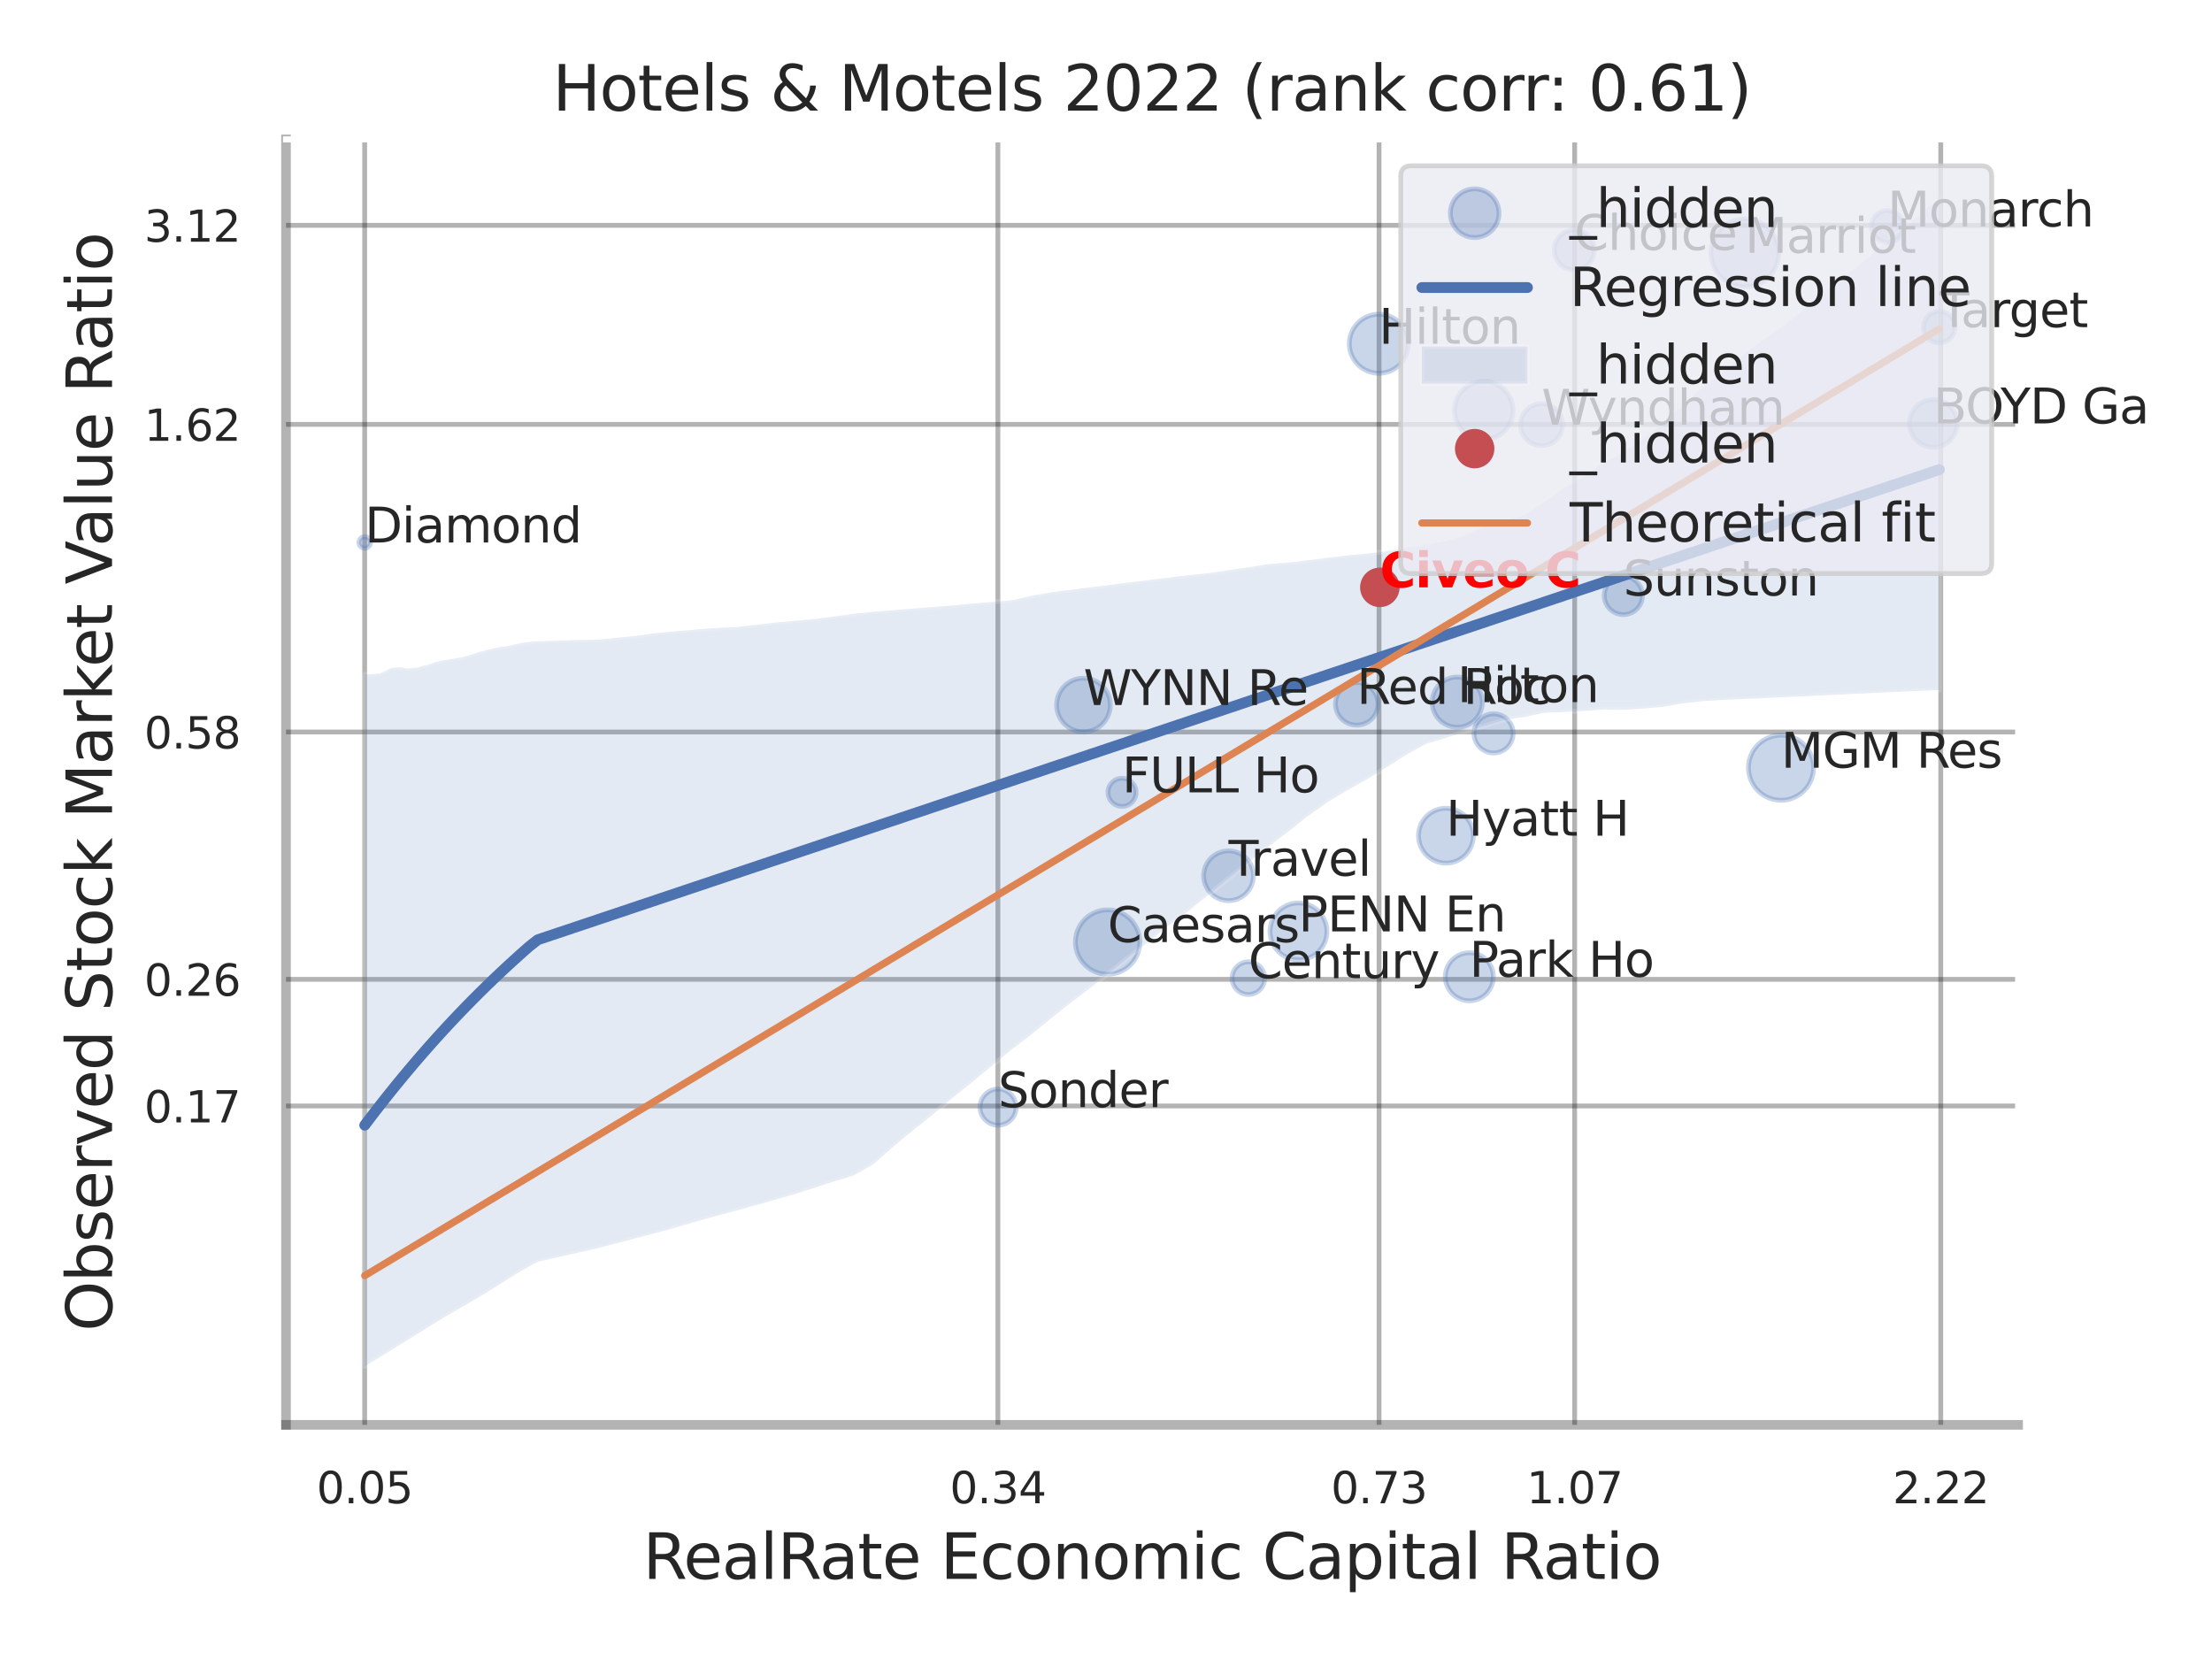<?xml version="1.0" encoding="utf-8" standalone="no"?>
<!DOCTYPE svg PUBLIC "-//W3C//DTD SVG 1.1//EN"
  "http://www.w3.org/Graphics/SVG/1.1/DTD/svg11.dtd">
<svg xmlns:xlink="http://www.w3.org/1999/xlink" width="460.8pt" height="345.6pt" viewBox="0 0 460.8 345.6" xmlns="http://www.w3.org/2000/svg" version="1.1">
 <defs>
  <style type="text/css">*{stroke-linejoin: round; stroke-linecap: butt}</style>
 </defs>
 <g id="figure_1">
  <g id="patch_1">
   <path d="M 0 345.6 
L 460.8 345.6 
L 460.8 0 
L 0 0 
z
" style="fill: #ffffff"/>
  </g>
  <g id="axes_1">
   <g id="patch_2">
    <path d="M 59.58 296.82 
L 420.408 296.82 
L 420.408 29.04 
L 59.58 29.04 
z
" style="fill: #ffffff"/>
   </g>
   <g id="matplotlib.axis_1">
    <g id="xtick_1">
     <g id="line2d_1">
      <path d="M 75.969 296.82 
L 75.969 29.04 
" clip-path="url(#p3f904e9009)" style="fill: none; stroke: #000000; stroke-opacity: 0.3; stroke-linecap: round"/>
     </g>
     <g id="text_1">
      <!-- 0.05 -->
      <g style="fill: #262626" transform="translate(65.95 313.159) scale(0.09 -0.09)">
       <defs>
        <path id="DejaVuSans-30" d="M 2034 4250 
Q 1547 4250 1301 3770 
Q 1056 3291 1056 2328 
Q 1056 1369 1301 889 
Q 1547 409 2034 409 
Q 2525 409 2770 889 
Q 3016 1369 3016 2328 
Q 3016 3291 2770 3770 
Q 2525 4250 2034 4250 
z
M 2034 4750 
Q 2819 4750 3233 4129 
Q 3647 3509 3647 2328 
Q 3647 1150 3233 529 
Q 2819 -91 2034 -91 
Q 1250 -91 836 529 
Q 422 1150 422 2328 
Q 422 3509 836 4129 
Q 1250 4750 2034 4750 
z
" transform="scale(0.016)"/>
        <path id="DejaVuSans-2e" d="M 684 794 
L 1344 794 
L 1344 0 
L 684 0 
L 684 794 
z
" transform="scale(0.016)"/>
        <path id="DejaVuSans-35" d="M 691 4666 
L 3169 4666 
L 3169 4134 
L 1269 4134 
L 1269 2991 
Q 1406 3038 1543 3061 
Q 1681 3084 1819 3084 
Q 2600 3084 3056 2656 
Q 3513 2228 3513 1497 
Q 3513 744 3044 326 
Q 2575 -91 1722 -91 
Q 1428 -91 1123 -41 
Q 819 9 494 109 
L 494 744 
Q 775 591 1075 516 
Q 1375 441 1709 441 
Q 2250 441 2565 725 
Q 2881 1009 2881 1497 
Q 2881 1984 2565 2268 
Q 2250 2553 1709 2553 
Q 1456 2553 1204 2497 
Q 953 2441 691 2322 
L 691 4666 
z
" transform="scale(0.016)"/>
       </defs>
       <use xlink:href="#DejaVuSans-30"/>
       <use xlink:href="#DejaVuSans-2e" transform="translate(63.623 0)"/>
       <use xlink:href="#DejaVuSans-30" transform="translate(95.41 0)"/>
       <use xlink:href="#DejaVuSans-35" transform="translate(159.033 0)"/>
      </g>
     </g>
    </g>
    <g id="xtick_2">
     <g id="line2d_2">
      <path d="M 207.88 296.82 
L 207.88 29.04 
" clip-path="url(#p3f904e9009)" style="fill: none; stroke: #000000; stroke-opacity: 0.3; stroke-linecap: round"/>
     </g>
     <g id="text_2">
      <!-- 0.34 -->
      <g style="fill: #262626" transform="translate(197.861 313.159) scale(0.09 -0.09)">
       <defs>
        <path id="DejaVuSans-33" d="M 2597 2516 
Q 3050 2419 3304 2112 
Q 3559 1806 3559 1356 
Q 3559 666 3084 287 
Q 2609 -91 1734 -91 
Q 1441 -91 1130 -33 
Q 819 25 488 141 
L 488 750 
Q 750 597 1062 519 
Q 1375 441 1716 441 
Q 2309 441 2620 675 
Q 2931 909 2931 1356 
Q 2931 1769 2642 2001 
Q 2353 2234 1838 2234 
L 1294 2234 
L 1294 2753 
L 1863 2753 
Q 2328 2753 2575 2939 
Q 2822 3125 2822 3475 
Q 2822 3834 2567 4026 
Q 2313 4219 1838 4219 
Q 1578 4219 1281 4162 
Q 984 4106 628 3988 
L 628 4550 
Q 988 4650 1302 4700 
Q 1616 4750 1894 4750 
Q 2613 4750 3031 4423 
Q 3450 4097 3450 3541 
Q 3450 3153 3228 2886 
Q 3006 2619 2597 2516 
z
" transform="scale(0.016)"/>
        <path id="DejaVuSans-34" d="M 2419 4116 
L 825 1625 
L 2419 1625 
L 2419 4116 
z
M 2253 4666 
L 3047 4666 
L 3047 1625 
L 3713 1625 
L 3713 1100 
L 3047 1100 
L 3047 0 
L 2419 0 
L 2419 1100 
L 313 1100 
L 313 1709 
L 2253 4666 
z
" transform="scale(0.016)"/>
       </defs>
       <use xlink:href="#DejaVuSans-30"/>
       <use xlink:href="#DejaVuSans-2e" transform="translate(63.623 0)"/>
       <use xlink:href="#DejaVuSans-33" transform="translate(95.41 0)"/>
       <use xlink:href="#DejaVuSans-34" transform="translate(159.033 0)"/>
      </g>
     </g>
    </g>
    <g id="xtick_3">
     <g id="line2d_3">
      <path d="M 287.282 296.82 
L 287.282 29.04 
" clip-path="url(#p3f904e9009)" style="fill: none; stroke: #000000; stroke-opacity: 0.3; stroke-linecap: round"/>
     </g>
     <g id="text_3">
      <!-- 0.73 -->
      <g style="fill: #262626" transform="translate(277.262 313.159) scale(0.09 -0.09)">
       <defs>
        <path id="DejaVuSans-37" d="M 525 4666 
L 3525 4666 
L 3525 4397 
L 1831 0 
L 1172 0 
L 2766 4134 
L 525 4134 
L 525 4666 
z
" transform="scale(0.016)"/>
       </defs>
       <use xlink:href="#DejaVuSans-30"/>
       <use xlink:href="#DejaVuSans-2e" transform="translate(63.623 0)"/>
       <use xlink:href="#DejaVuSans-37" transform="translate(95.41 0)"/>
       <use xlink:href="#DejaVuSans-33" transform="translate(159.033 0)"/>
      </g>
     </g>
    </g>
    <g id="xtick_4">
     <g id="line2d_4">
      <path d="M 328.027 296.82 
L 328.027 29.04 
" clip-path="url(#p3f904e9009)" style="fill: none; stroke: #000000; stroke-opacity: 0.3; stroke-linecap: round"/>
     </g>
     <g id="text_4">
      <!-- 1.07 -->
      <g style="fill: #262626" transform="translate(318.008 313.159) scale(0.09 -0.09)">
       <defs>
        <path id="DejaVuSans-31" d="M 794 531 
L 1825 531 
L 1825 4091 
L 703 3866 
L 703 4441 
L 1819 4666 
L 2450 4666 
L 2450 531 
L 3481 531 
L 3481 0 
L 794 0 
L 794 531 
z
" transform="scale(0.016)"/>
       </defs>
       <use xlink:href="#DejaVuSans-31"/>
       <use xlink:href="#DejaVuSans-2e" transform="translate(63.623 0)"/>
       <use xlink:href="#DejaVuSans-30" transform="translate(95.41 0)"/>
       <use xlink:href="#DejaVuSans-37" transform="translate(159.033 0)"/>
      </g>
     </g>
    </g>
    <g id="xtick_5">
     <g id="line2d_5">
      <path d="M 404.295 296.82 
L 404.295 29.04 
" clip-path="url(#p3f904e9009)" style="fill: none; stroke: #000000; stroke-opacity: 0.3; stroke-linecap: round"/>
     </g>
     <g id="text_5">
      <!-- 2.22 -->
      <g style="fill: #262626" transform="translate(394.275 313.159) scale(0.09 -0.09)">
       <defs>
        <path id="DejaVuSans-32" d="M 1228 531 
L 3431 531 
L 3431 0 
L 469 0 
L 469 531 
Q 828 903 1448 1529 
Q 2069 2156 2228 2338 
Q 2531 2678 2651 2914 
Q 2772 3150 2772 3378 
Q 2772 3750 2511 3984 
Q 2250 4219 1831 4219 
Q 1534 4219 1204 4116 
Q 875 4013 500 3803 
L 500 4441 
Q 881 4594 1212 4672 
Q 1544 4750 1819 4750 
Q 2544 4750 2975 4387 
Q 3406 4025 3406 3419 
Q 3406 3131 3298 2873 
Q 3191 2616 2906 2266 
Q 2828 2175 2409 1742 
Q 1991 1309 1228 531 
z
" transform="scale(0.016)"/>
       </defs>
       <use xlink:href="#DejaVuSans-32"/>
       <use xlink:href="#DejaVuSans-2e" transform="translate(63.623 0)"/>
       <use xlink:href="#DejaVuSans-32" transform="translate(95.41 0)"/>
       <use xlink:href="#DejaVuSans-32" transform="translate(159.033 0)"/>
      </g>
     </g>
    </g>
    <g id="xtick_6"/>
    <g id="xtick_7"/>
    <g id="text_6">
     <!-- RealRate Economic Capital Ratio -->
     <g style="fill: #262626" transform="translate(133.94 328.908) scale(0.13 -0.13)">
      <defs>
       <path id="DejaVuSans-52" d="M 2841 2188 
Q 3044 2119 3236 1894 
Q 3428 1669 3622 1275 
L 4263 0 
L 3584 0 
L 2988 1197 
Q 2756 1666 2539 1819 
Q 2322 1972 1947 1972 
L 1259 1972 
L 1259 0 
L 628 0 
L 628 4666 
L 2053 4666 
Q 2853 4666 3247 4331 
Q 3641 3997 3641 3322 
Q 3641 2881 3436 2590 
Q 3231 2300 2841 2188 
z
M 1259 4147 
L 1259 2491 
L 2053 2491 
Q 2509 2491 2742 2702 
Q 2975 2913 2975 3322 
Q 2975 3731 2742 3939 
Q 2509 4147 2053 4147 
L 1259 4147 
z
" transform="scale(0.016)"/>
       <path id="DejaVuSans-65" d="M 3597 1894 
L 3597 1613 
L 953 1613 
Q 991 1019 1311 708 
Q 1631 397 2203 397 
Q 2534 397 2845 478 
Q 3156 559 3463 722 
L 3463 178 
Q 3153 47 2828 -22 
Q 2503 -91 2169 -91 
Q 1331 -91 842 396 
Q 353 884 353 1716 
Q 353 2575 817 3079 
Q 1281 3584 2069 3584 
Q 2775 3584 3186 3129 
Q 3597 2675 3597 1894 
z
M 3022 2063 
Q 3016 2534 2758 2815 
Q 2500 3097 2075 3097 
Q 1594 3097 1305 2825 
Q 1016 2553 972 2059 
L 3022 2063 
z
" transform="scale(0.016)"/>
       <path id="DejaVuSans-61" d="M 2194 1759 
Q 1497 1759 1228 1600 
Q 959 1441 959 1056 
Q 959 750 1161 570 
Q 1363 391 1709 391 
Q 2188 391 2477 730 
Q 2766 1069 2766 1631 
L 2766 1759 
L 2194 1759 
z
M 3341 1997 
L 3341 0 
L 2766 0 
L 2766 531 
Q 2569 213 2275 61 
Q 1981 -91 1556 -91 
Q 1019 -91 701 211 
Q 384 513 384 1019 
Q 384 1609 779 1909 
Q 1175 2209 1959 2209 
L 2766 2209 
L 2766 2266 
Q 2766 2663 2505 2880 
Q 2244 3097 1772 3097 
Q 1472 3097 1187 3025 
Q 903 2953 641 2809 
L 641 3341 
Q 956 3463 1253 3523 
Q 1550 3584 1831 3584 
Q 2591 3584 2966 3190 
Q 3341 2797 3341 1997 
z
" transform="scale(0.016)"/>
       <path id="DejaVuSans-6c" d="M 603 4863 
L 1178 4863 
L 1178 0 
L 603 0 
L 603 4863 
z
" transform="scale(0.016)"/>
       <path id="DejaVuSans-74" d="M 1172 4494 
L 1172 3500 
L 2356 3500 
L 2356 3053 
L 1172 3053 
L 1172 1153 
Q 1172 725 1289 603 
Q 1406 481 1766 481 
L 2356 481 
L 2356 0 
L 1766 0 
Q 1100 0 847 248 
Q 594 497 594 1153 
L 594 3053 
L 172 3053 
L 172 3500 
L 594 3500 
L 594 4494 
L 1172 4494 
z
" transform="scale(0.016)"/>
       <path id="DejaVuSans-20" transform="scale(0.016)"/>
       <path id="DejaVuSans-45" d="M 628 4666 
L 3578 4666 
L 3578 4134 
L 1259 4134 
L 1259 2753 
L 3481 2753 
L 3481 2222 
L 1259 2222 
L 1259 531 
L 3634 531 
L 3634 0 
L 628 0 
L 628 4666 
z
" transform="scale(0.016)"/>
       <path id="DejaVuSans-63" d="M 3122 3366 
L 3122 2828 
Q 2878 2963 2633 3030 
Q 2388 3097 2138 3097 
Q 1578 3097 1268 2742 
Q 959 2388 959 1747 
Q 959 1106 1268 751 
Q 1578 397 2138 397 
Q 2388 397 2633 464 
Q 2878 531 3122 666 
L 3122 134 
Q 2881 22 2623 -34 
Q 2366 -91 2075 -91 
Q 1284 -91 818 406 
Q 353 903 353 1747 
Q 353 2603 823 3093 
Q 1294 3584 2113 3584 
Q 2378 3584 2631 3529 
Q 2884 3475 3122 3366 
z
" transform="scale(0.016)"/>
       <path id="DejaVuSans-6f" d="M 1959 3097 
Q 1497 3097 1228 2736 
Q 959 2375 959 1747 
Q 959 1119 1226 758 
Q 1494 397 1959 397 
Q 2419 397 2687 759 
Q 2956 1122 2956 1747 
Q 2956 2369 2687 2733 
Q 2419 3097 1959 3097 
z
M 1959 3584 
Q 2709 3584 3137 3096 
Q 3566 2609 3566 1747 
Q 3566 888 3137 398 
Q 2709 -91 1959 -91 
Q 1206 -91 779 398 
Q 353 888 353 1747 
Q 353 2609 779 3096 
Q 1206 3584 1959 3584 
z
" transform="scale(0.016)"/>
       <path id="DejaVuSans-6e" d="M 3513 2113 
L 3513 0 
L 2938 0 
L 2938 2094 
Q 2938 2591 2744 2837 
Q 2550 3084 2163 3084 
Q 1697 3084 1428 2787 
Q 1159 2491 1159 1978 
L 1159 0 
L 581 0 
L 581 3500 
L 1159 3500 
L 1159 2956 
Q 1366 3272 1645 3428 
Q 1925 3584 2291 3584 
Q 2894 3584 3203 3211 
Q 3513 2838 3513 2113 
z
" transform="scale(0.016)"/>
       <path id="DejaVuSans-6d" d="M 3328 2828 
Q 3544 3216 3844 3400 
Q 4144 3584 4550 3584 
Q 5097 3584 5394 3201 
Q 5691 2819 5691 2113 
L 5691 0 
L 5113 0 
L 5113 2094 
Q 5113 2597 4934 2840 
Q 4756 3084 4391 3084 
Q 3944 3084 3684 2787 
Q 3425 2491 3425 1978 
L 3425 0 
L 2847 0 
L 2847 2094 
Q 2847 2600 2669 2842 
Q 2491 3084 2119 3084 
Q 1678 3084 1418 2786 
Q 1159 2488 1159 1978 
L 1159 0 
L 581 0 
L 581 3500 
L 1159 3500 
L 1159 2956 
Q 1356 3278 1631 3431 
Q 1906 3584 2284 3584 
Q 2666 3584 2933 3390 
Q 3200 3197 3328 2828 
z
" transform="scale(0.016)"/>
       <path id="DejaVuSans-69" d="M 603 3500 
L 1178 3500 
L 1178 0 
L 603 0 
L 603 3500 
z
M 603 4863 
L 1178 4863 
L 1178 4134 
L 603 4134 
L 603 4863 
z
" transform="scale(0.016)"/>
       <path id="DejaVuSans-43" d="M 4122 4306 
L 4122 3641 
Q 3803 3938 3442 4084 
Q 3081 4231 2675 4231 
Q 1875 4231 1450 3742 
Q 1025 3253 1025 2328 
Q 1025 1406 1450 917 
Q 1875 428 2675 428 
Q 3081 428 3442 575 
Q 3803 722 4122 1019 
L 4122 359 
Q 3791 134 3420 21 
Q 3050 -91 2638 -91 
Q 1578 -91 968 557 
Q 359 1206 359 2328 
Q 359 3453 968 4101 
Q 1578 4750 2638 4750 
Q 3056 4750 3426 4639 
Q 3797 4528 4122 4306 
z
" transform="scale(0.016)"/>
       <path id="DejaVuSans-70" d="M 1159 525 
L 1159 -1331 
L 581 -1331 
L 581 3500 
L 1159 3500 
L 1159 2969 
Q 1341 3281 1617 3432 
Q 1894 3584 2278 3584 
Q 2916 3584 3314 3078 
Q 3713 2572 3713 1747 
Q 3713 922 3314 415 
Q 2916 -91 2278 -91 
Q 1894 -91 1617 61 
Q 1341 213 1159 525 
z
M 3116 1747 
Q 3116 2381 2855 2742 
Q 2594 3103 2138 3103 
Q 1681 3103 1420 2742 
Q 1159 2381 1159 1747 
Q 1159 1113 1420 752 
Q 1681 391 2138 391 
Q 2594 391 2855 752 
Q 3116 1113 3116 1747 
z
" transform="scale(0.016)"/>
      </defs>
      <use xlink:href="#DejaVuSans-52"/>
      <use xlink:href="#DejaVuSans-65" transform="translate(64.982 0)"/>
      <use xlink:href="#DejaVuSans-61" transform="translate(126.506 0)"/>
      <use xlink:href="#DejaVuSans-6c" transform="translate(187.785 0)"/>
      <use xlink:href="#DejaVuSans-52" transform="translate(215.568 0)"/>
      <use xlink:href="#DejaVuSans-61" transform="translate(282.801 0)"/>
      <use xlink:href="#DejaVuSans-74" transform="translate(344.08 0)"/>
      <use xlink:href="#DejaVuSans-65" transform="translate(383.289 0)"/>
      <use xlink:href="#DejaVuSans-20" transform="translate(444.812 0)"/>
      <use xlink:href="#DejaVuSans-45" transform="translate(476.6 0)"/>
      <use xlink:href="#DejaVuSans-63" transform="translate(539.783 0)"/>
      <use xlink:href="#DejaVuSans-6f" transform="translate(594.764 0)"/>
      <use xlink:href="#DejaVuSans-6e" transform="translate(655.945 0)"/>
      <use xlink:href="#DejaVuSans-6f" transform="translate(719.324 0)"/>
      <use xlink:href="#DejaVuSans-6d" transform="translate(780.506 0)"/>
      <use xlink:href="#DejaVuSans-69" transform="translate(877.918 0)"/>
      <use xlink:href="#DejaVuSans-63" transform="translate(905.701 0)"/>
      <use xlink:href="#DejaVuSans-20" transform="translate(960.682 0)"/>
      <use xlink:href="#DejaVuSans-43" transform="translate(992.469 0)"/>
      <use xlink:href="#DejaVuSans-61" transform="translate(1062.293 0)"/>
      <use xlink:href="#DejaVuSans-70" transform="translate(1123.572 0)"/>
      <use xlink:href="#DejaVuSans-69" transform="translate(1187.049 0)"/>
      <use xlink:href="#DejaVuSans-74" transform="translate(1214.832 0)"/>
      <use xlink:href="#DejaVuSans-61" transform="translate(1254.041 0)"/>
      <use xlink:href="#DejaVuSans-6c" transform="translate(1315.32 0)"/>
      <use xlink:href="#DejaVuSans-20" transform="translate(1343.104 0)"/>
      <use xlink:href="#DejaVuSans-52" transform="translate(1374.891 0)"/>
      <use xlink:href="#DejaVuSans-61" transform="translate(1442.123 0)"/>
      <use xlink:href="#DejaVuSans-74" transform="translate(1503.402 0)"/>
      <use xlink:href="#DejaVuSans-69" transform="translate(1542.611 0)"/>
      <use xlink:href="#DejaVuSans-6f" transform="translate(1570.395 0)"/>
     </g>
    </g>
   </g>
   <g id="matplotlib.axis_2">
    <g id="ytick_1">
     <g id="line2d_6">
      <path d="M 59.58 230.398 
L 420.408 230.398 
" clip-path="url(#p3f904e9009)" style="fill: none; stroke: #000000; stroke-opacity: 0.3; stroke-linecap: round"/>
     </g>
     <g id="text_7">
      <!-- 0.17 -->
      <g style="fill: #262626" transform="translate(30.041 233.818) scale(0.09 -0.09)">
       <use xlink:href="#DejaVuSans-30"/>
       <use xlink:href="#DejaVuSans-2e" transform="translate(63.623 0)"/>
       <use xlink:href="#DejaVuSans-31" transform="translate(95.41 0)"/>
       <use xlink:href="#DejaVuSans-37" transform="translate(159.033 0)"/>
      </g>
     </g>
    </g>
    <g id="ytick_2">
     <g id="line2d_7">
      <path d="M 59.58 204.011 
L 420.408 204.011 
" clip-path="url(#p3f904e9009)" style="fill: none; stroke: #000000; stroke-opacity: 0.3; stroke-linecap: round"/>
     </g>
     <g id="text_8">
      <!-- 0.26 -->
      <g style="fill: #262626" transform="translate(30.041 207.43) scale(0.09 -0.09)">
       <defs>
        <path id="DejaVuSans-36" d="M 2113 2584 
Q 1688 2584 1439 2293 
Q 1191 2003 1191 1497 
Q 1191 994 1439 701 
Q 1688 409 2113 409 
Q 2538 409 2786 701 
Q 3034 994 3034 1497 
Q 3034 2003 2786 2293 
Q 2538 2584 2113 2584 
z
M 3366 4563 
L 3366 3988 
Q 3128 4100 2886 4159 
Q 2644 4219 2406 4219 
Q 1781 4219 1451 3797 
Q 1122 3375 1075 2522 
Q 1259 2794 1537 2939 
Q 1816 3084 2150 3084 
Q 2853 3084 3261 2657 
Q 3669 2231 3669 1497 
Q 3669 778 3244 343 
Q 2819 -91 2113 -91 
Q 1303 -91 875 529 
Q 447 1150 447 2328 
Q 447 3434 972 4092 
Q 1497 4750 2381 4750 
Q 2619 4750 2861 4703 
Q 3103 4656 3366 4563 
z
" transform="scale(0.016)"/>
       </defs>
       <use xlink:href="#DejaVuSans-30"/>
       <use xlink:href="#DejaVuSans-2e" transform="translate(63.623 0)"/>
       <use xlink:href="#DejaVuSans-32" transform="translate(95.41 0)"/>
       <use xlink:href="#DejaVuSans-36" transform="translate(159.033 0)"/>
      </g>
     </g>
    </g>
    <g id="ytick_3">
     <g id="line2d_8">
      <path d="M 59.58 152.492 
L 420.408 152.492 
" clip-path="url(#p3f904e9009)" style="fill: none; stroke: #000000; stroke-opacity: 0.3; stroke-linecap: round"/>
     </g>
     <g id="text_9">
      <!-- 0.58 -->
      <g style="fill: #262626" transform="translate(30.041 155.912) scale(0.09 -0.09)">
       <defs>
        <path id="DejaVuSans-38" d="M 2034 2216 
Q 1584 2216 1326 1975 
Q 1069 1734 1069 1313 
Q 1069 891 1326 650 
Q 1584 409 2034 409 
Q 2484 409 2743 651 
Q 3003 894 3003 1313 
Q 3003 1734 2745 1975 
Q 2488 2216 2034 2216 
z
M 1403 2484 
Q 997 2584 770 2862 
Q 544 3141 544 3541 
Q 544 4100 942 4425 
Q 1341 4750 2034 4750 
Q 2731 4750 3128 4425 
Q 3525 4100 3525 3541 
Q 3525 3141 3298 2862 
Q 3072 2584 2669 2484 
Q 3125 2378 3379 2068 
Q 3634 1759 3634 1313 
Q 3634 634 3220 271 
Q 2806 -91 2034 -91 
Q 1263 -91 848 271 
Q 434 634 434 1313 
Q 434 1759 690 2068 
Q 947 2378 1403 2484 
z
M 1172 3481 
Q 1172 3119 1398 2916 
Q 1625 2713 2034 2713 
Q 2441 2713 2670 2916 
Q 2900 3119 2900 3481 
Q 2900 3844 2670 4047 
Q 2441 4250 2034 4250 
Q 1625 4250 1398 4047 
Q 1172 3844 1172 3481 
z
" transform="scale(0.016)"/>
       </defs>
       <use xlink:href="#DejaVuSans-30"/>
       <use xlink:href="#DejaVuSans-2e" transform="translate(63.623 0)"/>
       <use xlink:href="#DejaVuSans-35" transform="translate(95.41 0)"/>
       <use xlink:href="#DejaVuSans-38" transform="translate(159.033 0)"/>
      </g>
     </g>
    </g>
    <g id="ytick_4">
     <g id="line2d_9">
      <path d="M 59.58 88.408 
L 420.408 88.408 
" clip-path="url(#p3f904e9009)" style="fill: none; stroke: #000000; stroke-opacity: 0.3; stroke-linecap: round"/>
     </g>
     <g id="text_10">
      <!-- 1.62 -->
      <g style="fill: #262626" transform="translate(30.041 91.828) scale(0.09 -0.09)">
       <use xlink:href="#DejaVuSans-31"/>
       <use xlink:href="#DejaVuSans-2e" transform="translate(63.623 0)"/>
       <use xlink:href="#DejaVuSans-36" transform="translate(95.41 0)"/>
       <use xlink:href="#DejaVuSans-32" transform="translate(159.033 0)"/>
      </g>
     </g>
    </g>
    <g id="ytick_5">
     <g id="line2d_10">
      <path d="M 59.58 46.942 
L 420.408 46.942 
" clip-path="url(#p3f904e9009)" style="fill: none; stroke: #000000; stroke-opacity: 0.3; stroke-linecap: round"/>
     </g>
     <g id="text_11">
      <!-- 3.12 -->
      <g style="fill: #262626" transform="translate(30.041 50.361) scale(0.09 -0.09)">
       <use xlink:href="#DejaVuSans-33"/>
       <use xlink:href="#DejaVuSans-2e" transform="translate(63.623 0)"/>
       <use xlink:href="#DejaVuSans-31" transform="translate(95.41 0)"/>
       <use xlink:href="#DejaVuSans-32" transform="translate(159.033 0)"/>
      </g>
     </g>
    </g>
    <g id="ytick_6"/>
    <g id="ytick_7"/>
    <g id="text_12">
     <!-- Observed Stock Market Value Ratio -->
     <g style="fill: #262626" transform="translate(23.337 277.332) rotate(-90) scale(0.13 -0.13)">
      <defs>
       <path id="DejaVuSans-4f" d="M 2522 4238 
Q 1834 4238 1429 3725 
Q 1025 3213 1025 2328 
Q 1025 1447 1429 934 
Q 1834 422 2522 422 
Q 3209 422 3611 934 
Q 4013 1447 4013 2328 
Q 4013 3213 3611 3725 
Q 3209 4238 2522 4238 
z
M 2522 4750 
Q 3503 4750 4090 4092 
Q 4678 3434 4678 2328 
Q 4678 1225 4090 567 
Q 3503 -91 2522 -91 
Q 1538 -91 948 565 
Q 359 1222 359 2328 
Q 359 3434 948 4092 
Q 1538 4750 2522 4750 
z
" transform="scale(0.016)"/>
       <path id="DejaVuSans-62" d="M 3116 1747 
Q 3116 2381 2855 2742 
Q 2594 3103 2138 3103 
Q 1681 3103 1420 2742 
Q 1159 2381 1159 1747 
Q 1159 1113 1420 752 
Q 1681 391 2138 391 
Q 2594 391 2855 752 
Q 3116 1113 3116 1747 
z
M 1159 2969 
Q 1341 3281 1617 3432 
Q 1894 3584 2278 3584 
Q 2916 3584 3314 3078 
Q 3713 2572 3713 1747 
Q 3713 922 3314 415 
Q 2916 -91 2278 -91 
Q 1894 -91 1617 61 
Q 1341 213 1159 525 
L 1159 0 
L 581 0 
L 581 4863 
L 1159 4863 
L 1159 2969 
z
" transform="scale(0.016)"/>
       <path id="DejaVuSans-73" d="M 2834 3397 
L 2834 2853 
Q 2591 2978 2328 3040 
Q 2066 3103 1784 3103 
Q 1356 3103 1142 2972 
Q 928 2841 928 2578 
Q 928 2378 1081 2264 
Q 1234 2150 1697 2047 
L 1894 2003 
Q 2506 1872 2764 1633 
Q 3022 1394 3022 966 
Q 3022 478 2636 193 
Q 2250 -91 1575 -91 
Q 1294 -91 989 -36 
Q 684 19 347 128 
L 347 722 
Q 666 556 975 473 
Q 1284 391 1588 391 
Q 1994 391 2212 530 
Q 2431 669 2431 922 
Q 2431 1156 2273 1281 
Q 2116 1406 1581 1522 
L 1381 1569 
Q 847 1681 609 1914 
Q 372 2147 372 2553 
Q 372 3047 722 3315 
Q 1072 3584 1716 3584 
Q 2034 3584 2315 3537 
Q 2597 3491 2834 3397 
z
" transform="scale(0.016)"/>
       <path id="DejaVuSans-72" d="M 2631 2963 
Q 2534 3019 2420 3045 
Q 2306 3072 2169 3072 
Q 1681 3072 1420 2755 
Q 1159 2438 1159 1844 
L 1159 0 
L 581 0 
L 581 3500 
L 1159 3500 
L 1159 2956 
Q 1341 3275 1631 3429 
Q 1922 3584 2338 3584 
Q 2397 3584 2469 3576 
Q 2541 3569 2628 3553 
L 2631 2963 
z
" transform="scale(0.016)"/>
       <path id="DejaVuSans-76" d="M 191 3500 
L 800 3500 
L 1894 563 
L 2988 3500 
L 3597 3500 
L 2284 0 
L 1503 0 
L 191 3500 
z
" transform="scale(0.016)"/>
       <path id="DejaVuSans-64" d="M 2906 2969 
L 2906 4863 
L 3481 4863 
L 3481 0 
L 2906 0 
L 2906 525 
Q 2725 213 2448 61 
Q 2172 -91 1784 -91 
Q 1150 -91 751 415 
Q 353 922 353 1747 
Q 353 2572 751 3078 
Q 1150 3584 1784 3584 
Q 2172 3584 2448 3432 
Q 2725 3281 2906 2969 
z
M 947 1747 
Q 947 1113 1208 752 
Q 1469 391 1925 391 
Q 2381 391 2643 752 
Q 2906 1113 2906 1747 
Q 2906 2381 2643 2742 
Q 2381 3103 1925 3103 
Q 1469 3103 1208 2742 
Q 947 2381 947 1747 
z
" transform="scale(0.016)"/>
       <path id="DejaVuSans-53" d="M 3425 4513 
L 3425 3897 
Q 3066 4069 2747 4153 
Q 2428 4238 2131 4238 
Q 1616 4238 1336 4038 
Q 1056 3838 1056 3469 
Q 1056 3159 1242 3001 
Q 1428 2844 1947 2747 
L 2328 2669 
Q 3034 2534 3370 2195 
Q 3706 1856 3706 1288 
Q 3706 609 3251 259 
Q 2797 -91 1919 -91 
Q 1588 -91 1214 -16 
Q 841 59 441 206 
L 441 856 
Q 825 641 1194 531 
Q 1563 422 1919 422 
Q 2459 422 2753 634 
Q 3047 847 3047 1241 
Q 3047 1584 2836 1778 
Q 2625 1972 2144 2069 
L 1759 2144 
Q 1053 2284 737 2584 
Q 422 2884 422 3419 
Q 422 4038 858 4394 
Q 1294 4750 2059 4750 
Q 2388 4750 2728 4690 
Q 3069 4631 3425 4513 
z
" transform="scale(0.016)"/>
       <path id="DejaVuSans-6b" d="M 581 4863 
L 1159 4863 
L 1159 1991 
L 2875 3500 
L 3609 3500 
L 1753 1863 
L 3688 0 
L 2938 0 
L 1159 1709 
L 1159 0 
L 581 0 
L 581 4863 
z
" transform="scale(0.016)"/>
       <path id="DejaVuSans-4d" d="M 628 4666 
L 1569 4666 
L 2759 1491 
L 3956 4666 
L 4897 4666 
L 4897 0 
L 4281 0 
L 4281 4097 
L 3078 897 
L 2444 897 
L 1241 4097 
L 1241 0 
L 628 0 
L 628 4666 
z
" transform="scale(0.016)"/>
       <path id="DejaVuSans-56" d="M 1831 0 
L 50 4666 
L 709 4666 
L 2188 738 
L 3669 4666 
L 4325 4666 
L 2547 0 
L 1831 0 
z
" transform="scale(0.016)"/>
       <path id="DejaVuSans-75" d="M 544 1381 
L 544 3500 
L 1119 3500 
L 1119 1403 
Q 1119 906 1312 657 
Q 1506 409 1894 409 
Q 2359 409 2629 706 
Q 2900 1003 2900 1516 
L 2900 3500 
L 3475 3500 
L 3475 0 
L 2900 0 
L 2900 538 
Q 2691 219 2414 64 
Q 2138 -91 1772 -91 
Q 1169 -91 856 284 
Q 544 659 544 1381 
z
M 1991 3584 
L 1991 3584 
z
" transform="scale(0.016)"/>
      </defs>
      <use xlink:href="#DejaVuSans-4f"/>
      <use xlink:href="#DejaVuSans-62" transform="translate(78.711 0)"/>
      <use xlink:href="#DejaVuSans-73" transform="translate(142.188 0)"/>
      <use xlink:href="#DejaVuSans-65" transform="translate(194.287 0)"/>
      <use xlink:href="#DejaVuSans-72" transform="translate(255.811 0)"/>
      <use xlink:href="#DejaVuSans-76" transform="translate(296.924 0)"/>
      <use xlink:href="#DejaVuSans-65" transform="translate(356.104 0)"/>
      <use xlink:href="#DejaVuSans-64" transform="translate(417.627 0)"/>
      <use xlink:href="#DejaVuSans-20" transform="translate(481.104 0)"/>
      <use xlink:href="#DejaVuSans-53" transform="translate(512.891 0)"/>
      <use xlink:href="#DejaVuSans-74" transform="translate(576.367 0)"/>
      <use xlink:href="#DejaVuSans-6f" transform="translate(615.576 0)"/>
      <use xlink:href="#DejaVuSans-63" transform="translate(676.758 0)"/>
      <use xlink:href="#DejaVuSans-6b" transform="translate(731.738 0)"/>
      <use xlink:href="#DejaVuSans-20" transform="translate(789.648 0)"/>
      <use xlink:href="#DejaVuSans-4d" transform="translate(821.436 0)"/>
      <use xlink:href="#DejaVuSans-61" transform="translate(907.715 0)"/>
      <use xlink:href="#DejaVuSans-72" transform="translate(968.994 0)"/>
      <use xlink:href="#DejaVuSans-6b" transform="translate(1010.107 0)"/>
      <use xlink:href="#DejaVuSans-65" transform="translate(1064.393 0)"/>
      <use xlink:href="#DejaVuSans-74" transform="translate(1125.916 0)"/>
      <use xlink:href="#DejaVuSans-20" transform="translate(1165.125 0)"/>
      <use xlink:href="#DejaVuSans-56" transform="translate(1196.912 0)"/>
      <use xlink:href="#DejaVuSans-61" transform="translate(1257.57 0)"/>
      <use xlink:href="#DejaVuSans-6c" transform="translate(1318.85 0)"/>
      <use xlink:href="#DejaVuSans-75" transform="translate(1346.633 0)"/>
      <use xlink:href="#DejaVuSans-65" transform="translate(1410.012 0)"/>
      <use xlink:href="#DejaVuSans-20" transform="translate(1471.535 0)"/>
      <use xlink:href="#DejaVuSans-52" transform="translate(1503.322 0)"/>
      <use xlink:href="#DejaVuSans-61" transform="translate(1570.555 0)"/>
      <use xlink:href="#DejaVuSans-74" transform="translate(1631.834 0)"/>
      <use xlink:href="#DejaVuSans-69" transform="translate(1671.043 0)"/>
      <use xlink:href="#DejaVuSans-6f" transform="translate(1698.826 0)"/>
     </g>
    </g>
   </g>
   <g id="PathCollection_1">
    <path d="M 371.019 166.712 
C 372.819 166.712 374.546 165.997 375.819 164.724 
C 377.092 163.452 377.807 161.725 377.807 159.925 
C 377.807 158.125 377.092 156.398 375.819 155.125 
C 374.546 153.852 372.819 153.137 371.019 153.137 
C 369.219 153.137 367.493 153.852 366.22 155.125 
C 364.947 156.398 364.232 158.125 364.232 159.925 
C 364.232 161.725 364.947 163.452 366.22 164.724 
C 367.493 165.997 369.219 166.712 371.019 166.712 
z
" clip-path="url(#p3f904e9009)" style="fill: #4c72b0; fill-opacity: 0.3; stroke: #4c72b0; stroke-opacity: 0.3"/>
    <path d="M 75.981 114.215 
C 76.301 114.215 76.607 114.088 76.833 113.862 
C 77.059 113.637 77.185 113.33 77.185 113.011 
C 77.185 112.692 77.059 112.385 76.833 112.159 
C 76.607 111.934 76.301 111.807 75.981 111.807 
C 75.662 111.807 75.356 111.934 75.13 112.159 
C 74.904 112.385 74.777 112.692 74.777 113.011 
C 74.777 113.33 74.904 113.637 75.13 113.862 
C 75.356 114.088 75.662 114.215 75.981 114.215 
z
" clip-path="url(#p3f904e9009)" style="fill: #4c72b0; fill-opacity: 0.3; stroke: #4c72b0; stroke-opacity: 0.3"/>
    <path d="M 233.741 167.991 
C 234.519 167.991 235.264 167.682 235.814 167.132 
C 236.364 166.582 236.673 165.837 236.673 165.059 
C 236.673 164.282 236.364 163.536 235.814 162.986 
C 235.264 162.437 234.519 162.128 233.741 162.128 
C 232.964 162.128 232.218 162.437 231.668 162.986 
C 231.119 163.536 230.81 164.282 230.81 165.059 
C 230.81 165.837 231.119 166.582 231.668 167.132 
C 232.218 167.682 232.964 167.991 233.741 167.991 
z
" clip-path="url(#p3f904e9009)" style="fill: #4c72b0; fill-opacity: 0.3; stroke: #4c72b0; stroke-opacity: 0.3"/>
    <path d="M 402.749 93.165 
C 404.065 93.165 405.328 92.642 406.259 91.711 
C 407.189 90.78 407.713 89.517 407.713 88.201 
C 407.713 86.885 407.189 85.622 406.259 84.691 
C 405.328 83.76 404.065 83.237 402.749 83.237 
C 401.432 83.237 400.169 83.76 399.238 84.691 
C 398.308 85.622 397.785 86.885 397.785 88.201 
C 397.785 89.517 398.308 90.78 399.238 91.711 
C 400.169 92.642 401.432 93.165 402.749 93.165 
z
" clip-path="url(#p3f904e9009)" style="fill: #4c72b0; fill-opacity: 0.3; stroke: #4c72b0; stroke-opacity: 0.3"/>
    <path d="M 393.185 50.489 
C 394.063 50.489 394.905 50.14 395.526 49.519 
C 396.147 48.898 396.496 48.056 396.496 47.178 
C 396.496 46.3 396.147 45.457 395.526 44.836 
C 394.905 44.215 394.063 43.866 393.185 43.866 
C 392.307 43.866 391.464 44.215 390.843 44.836 
C 390.222 45.457 389.874 46.3 389.874 47.178 
C 389.874 48.056 390.222 48.898 390.843 49.519 
C 391.464 50.14 392.307 50.489 393.185 50.489 
z
" clip-path="url(#p3f904e9009)" style="fill: #4c72b0; fill-opacity: 0.3; stroke: #4c72b0; stroke-opacity: 0.3"/>
    <path d="M 260.063 207.171 
C 260.965 207.171 261.831 206.812 262.469 206.174 
C 263.107 205.536 263.466 204.67 263.466 203.768 
C 263.466 202.865 263.107 202 262.469 201.361 
C 261.831 200.723 260.965 200.365 260.063 200.365 
C 259.16 200.365 258.295 200.723 257.656 201.361 
C 257.018 202 256.66 202.865 256.66 203.768 
C 256.66 204.67 257.018 205.536 257.656 206.174 
C 258.295 206.812 259.16 207.171 260.063 207.171 
z
" clip-path="url(#p3f904e9009)" style="fill: #4c72b0; fill-opacity: 0.3; stroke: #4c72b0; stroke-opacity: 0.3"/>
    <path d="M 270.496 199.954 
C 272.068 199.954 273.576 199.329 274.688 198.218 
C 275.8 197.106 276.425 195.597 276.425 194.025 
C 276.425 192.453 275.8 190.945 274.688 189.833 
C 273.576 188.721 272.068 188.096 270.496 188.096 
C 268.923 188.096 267.415 188.721 266.303 189.833 
C 265.192 190.945 264.567 192.453 264.567 194.025 
C 264.567 195.597 265.192 197.106 266.303 198.218 
C 267.415 199.329 268.923 199.954 270.496 199.954 
z
" clip-path="url(#p3f904e9009)" style="fill: #4c72b0; fill-opacity: 0.3; stroke: #4c72b0; stroke-opacity: 0.3"/>
    <path d="M 327.956 56.24 
C 329.063 56.24 330.124 55.801 330.906 55.019 
C 331.688 54.236 332.128 53.175 332.128 52.069 
C 332.128 50.963 331.688 49.901 330.906 49.119 
C 330.124 48.337 329.063 47.897 327.956 47.897 
C 326.85 47.897 325.789 48.337 325.007 49.119 
C 324.224 49.901 323.785 50.963 323.785 52.069 
C 323.785 53.175 324.224 54.236 325.007 55.019 
C 325.789 55.801 326.85 56.24 327.956 56.24 
z
" clip-path="url(#p3f904e9009)" style="fill: #4c72b0; fill-opacity: 0.3; stroke: #4c72b0; stroke-opacity: 0.3"/>
    <path d="M 363.492 59.743 
C 365.367 59.743 367.166 58.998 368.492 57.672 
C 369.818 56.346 370.563 54.547 370.563 52.672 
C 370.563 50.797 369.818 48.998 368.492 47.672 
C 367.166 46.346 365.367 45.601 363.492 45.601 
C 361.616 45.601 359.818 46.346 358.492 47.672 
C 357.166 48.998 356.421 50.797 356.421 52.672 
C 356.421 54.547 357.166 56.346 358.492 57.672 
C 359.818 58.998 361.616 59.743 363.492 59.743 
z
" clip-path="url(#p3f904e9009)" style="fill: #4c72b0; fill-opacity: 0.3; stroke: #4c72b0; stroke-opacity: 0.3"/>
    <path d="M 225.707 152.465 
C 227.191 152.465 228.615 151.875 229.665 150.825 
C 230.715 149.776 231.304 148.352 231.304 146.867 
C 231.304 145.383 230.715 143.959 229.665 142.909 
C 228.615 141.86 227.191 141.27 225.707 141.27 
C 224.223 141.27 222.799 141.86 221.749 142.909 
C 220.699 143.959 220.11 145.383 220.11 146.867 
C 220.11 148.352 220.699 149.776 221.749 150.825 
C 222.799 151.875 224.223 152.465 225.707 152.465 
z
" clip-path="url(#p3f904e9009)" style="fill: #4c72b0; fill-opacity: 0.3; stroke: #4c72b0; stroke-opacity: 0.3"/>
    <path d="M 338.175 128.043 
C 339.232 128.043 340.246 127.623 340.993 126.876 
C 341.74 126.128 342.16 125.115 342.16 124.058 
C 342.16 123.001 341.74 121.988 340.993 121.24 
C 340.246 120.493 339.232 120.073 338.175 120.073 
C 337.118 120.073 336.105 120.493 335.358 121.24 
C 334.61 121.988 334.19 123.001 334.19 124.058 
C 334.19 125.115 334.61 126.128 335.358 126.876 
C 336.105 127.623 337.118 128.043 338.175 128.043 
z
" clip-path="url(#p3f904e9009)" style="fill: #4c72b0; fill-opacity: 0.3; stroke: #4c72b0; stroke-opacity: 0.3"/>
    <path d="M 309.106 91.565 
C 310.718 91.565 312.264 90.925 313.404 89.785 
C 314.543 88.645 315.184 87.099 315.184 85.487 
C 315.184 83.876 314.543 82.33 313.404 81.19 
C 312.264 80.05 310.718 79.41 309.106 79.41 
C 307.494 79.41 305.948 80.05 304.808 81.19 
C 303.668 82.33 303.028 83.876 303.028 85.487 
C 303.028 87.099 303.668 88.645 304.808 89.785 
C 305.948 90.925 307.494 91.565 309.106 91.565 
z
" clip-path="url(#p3f904e9009)" style="fill: #4c72b0; fill-opacity: 0.3; stroke: #4c72b0; stroke-opacity: 0.3"/>
    <path d="M 255.931 187.624 
C 257.307 187.624 258.626 187.077 259.599 186.105 
C 260.572 185.132 261.119 183.812 261.119 182.436 
C 261.119 181.06 260.572 179.74 259.599 178.767 
C 258.626 177.794 257.307 177.248 255.931 177.248 
C 254.555 177.248 253.235 177.794 252.262 178.767 
C 251.289 179.74 250.743 181.06 250.743 182.436 
C 250.743 183.812 251.289 185.132 252.262 186.105 
C 253.235 187.077 254.555 187.624 255.931 187.624 
z
" clip-path="url(#p3f904e9009)" style="fill: #4c72b0; fill-opacity: 0.3; stroke: #4c72b0; stroke-opacity: 0.3"/>
    <path d="M 301.216 179.802 
C 302.731 179.802 304.185 179.2 305.256 178.128 
C 306.328 177.056 306.93 175.603 306.93 174.087 
C 306.93 172.572 306.328 171.118 305.256 170.047 
C 304.185 168.975 302.731 168.373 301.216 168.373 
C 299.7 168.373 298.247 168.975 297.175 170.047 
C 296.104 171.118 295.502 172.572 295.502 174.087 
C 295.502 175.603 296.104 177.056 297.175 178.128 
C 298.247 179.2 299.7 179.802 301.216 179.802 
z
" clip-path="url(#p3f904e9009)" style="fill: #4c72b0; fill-opacity: 0.3; stroke: #4c72b0; stroke-opacity: 0.3"/>
    <path d="M 287.236 77.759 
C 288.868 77.759 290.433 77.111 291.587 75.957 
C 292.741 74.803 293.389 73.238 293.389 71.606 
C 293.389 69.974 292.741 68.409 291.587 67.255 
C 290.433 66.101 288.868 65.452 287.236 65.452 
C 285.604 65.452 284.039 66.101 282.885 67.255 
C 281.731 68.409 281.083 69.974 281.083 71.606 
C 281.083 73.238 281.731 74.803 282.885 75.957 
C 284.039 77.111 285.604 77.759 287.236 77.759 
z
" clip-path="url(#p3f904e9009)" style="fill: #4c72b0; fill-opacity: 0.3; stroke: #4c72b0; stroke-opacity: 0.3"/>
    <path d="M 287.446 125.963 
C 288.402 125.963 289.319 125.583 289.995 124.907 
C 290.671 124.231 291.05 123.314 291.05 122.358 
C 291.05 121.402 290.671 120.486 289.995 119.81 
C 289.319 119.134 288.402 118.754 287.446 118.754 
C 286.49 118.754 285.573 119.134 284.897 119.81 
C 284.221 120.486 283.841 121.402 283.841 122.358 
C 283.841 123.314 284.221 124.231 284.897 124.907 
C 285.573 125.583 286.49 125.963 287.446 125.963 
z
" clip-path="url(#p3f904e9009)" style="fill: #4c72b0; fill-opacity: 0.3; stroke: #4c72b0; stroke-opacity: 0.3"/>
    <path d="M 230.74 202.962 
C 232.52 202.962 234.228 202.254 235.486 200.995 
C 236.745 199.737 237.453 198.029 237.453 196.249 
C 237.453 194.468 236.745 192.761 235.486 191.502 
C 234.228 190.243 232.52 189.535 230.74 189.535 
C 228.959 189.535 227.252 190.243 225.993 191.502 
C 224.734 192.761 224.026 194.468 224.026 196.249 
C 224.026 198.029 224.734 199.737 225.993 200.995 
C 227.252 202.254 228.959 202.962 230.74 202.962 
z
" clip-path="url(#p3f904e9009)" style="fill: #4c72b0; fill-opacity: 0.3; stroke: #4c72b0; stroke-opacity: 0.3"/>
    <path d="M 311.138 156.855 
C 312.221 156.855 313.26 156.425 314.025 155.659 
C 314.791 154.894 315.221 153.855 315.221 152.772 
C 315.221 151.689 314.791 150.65 314.025 149.884 
C 313.26 149.119 312.221 148.688 311.138 148.688 
C 310.055 148.688 309.016 149.119 308.25 149.884 
C 307.485 150.65 307.054 151.689 307.054 152.772 
C 307.054 153.855 307.485 154.894 308.25 155.659 
C 309.016 156.425 310.055 156.855 311.138 156.855 
z
" clip-path="url(#p3f904e9009)" style="fill: #4c72b0; fill-opacity: 0.3; stroke: #4c72b0; stroke-opacity: 0.3"/>
    <path d="M 306.091 208.483 
C 307.419 208.483 308.693 207.955 309.632 207.016 
C 310.571 206.077 311.099 204.803 311.099 203.475 
C 311.099 202.147 310.571 200.873 309.632 199.934 
C 308.693 198.995 307.419 198.467 306.091 198.467 
C 304.762 198.467 303.489 198.995 302.549 199.934 
C 301.61 200.873 301.083 202.147 301.083 203.475 
C 301.083 204.803 301.61 206.077 302.549 207.016 
C 303.489 207.955 304.762 208.483 306.091 208.483 
z
" clip-path="url(#p3f904e9009)" style="fill: #4c72b0; fill-opacity: 0.3; stroke: #4c72b0; stroke-opacity: 0.3"/>
    <path d="M 282.633 151.066 
C 283.809 151.066 284.937 150.599 285.769 149.767 
C 286.601 148.935 287.069 147.807 287.069 146.631 
C 287.069 145.454 286.601 144.326 285.769 143.494 
C 284.937 142.662 283.809 142.195 282.633 142.195 
C 281.456 142.195 280.328 142.662 279.496 143.494 
C 278.664 144.326 278.197 145.454 278.197 146.631 
C 278.197 147.807 278.664 148.935 279.496 149.767 
C 280.328 150.599 281.456 151.066 282.633 151.066 
z
" clip-path="url(#p3f904e9009)" style="fill: #4c72b0; fill-opacity: 0.3; stroke: #4c72b0; stroke-opacity: 0.3"/>
    <path d="M 303.574 151.499 
C 304.961 151.499 306.291 150.948 307.272 149.968 
C 308.252 148.987 308.803 147.657 308.803 146.27 
C 308.803 144.883 308.252 143.553 307.272 142.572 
C 306.291 141.591 304.961 141.04 303.574 141.04 
C 302.187 141.04 300.857 141.591 299.876 142.572 
C 298.895 143.553 298.344 144.883 298.344 146.27 
C 298.344 147.657 298.895 148.987 299.876 149.968 
C 300.857 150.948 302.187 151.499 303.574 151.499 
z
" clip-path="url(#p3f904e9009)" style="fill: #4c72b0; fill-opacity: 0.3; stroke: #4c72b0; stroke-opacity: 0.3"/>
    <path d="M 404.006 71.433 
C 404.878 71.433 405.714 71.087 406.331 70.47 
C 406.947 69.854 407.294 69.018 407.294 68.146 
C 407.294 67.274 406.947 66.438 406.331 65.821 
C 405.714 65.205 404.878 64.859 404.006 64.859 
C 403.135 64.859 402.298 65.205 401.682 65.821 
C 401.065 66.438 400.719 67.274 400.719 68.146 
C 400.719 69.018 401.065 69.854 401.682 70.47 
C 402.298 71.087 403.135 71.433 404.006 71.433 
z
" clip-path="url(#p3f904e9009)" style="fill: #4c72b0; fill-opacity: 0.3; stroke: #4c72b0; stroke-opacity: 0.3"/>
    <path d="M 321.133 92.848 
C 322.293 92.848 323.406 92.387 324.227 91.567 
C 325.047 90.746 325.509 89.633 325.509 88.473 
C 325.509 87.313 325.047 86.2 324.227 85.379 
C 323.406 84.559 322.293 84.098 321.133 84.098 
C 319.973 84.098 318.86 84.559 318.039 85.379 
C 317.219 86.2 316.758 87.313 316.758 88.473 
C 316.758 89.633 317.219 90.746 318.039 91.567 
C 318.86 92.387 319.973 92.848 321.133 92.848 
z
" clip-path="url(#p3f904e9009)" style="fill: #4c72b0; fill-opacity: 0.3; stroke: #4c72b0; stroke-opacity: 0.3"/>
    <path d="M 207.922 234.408 
C 208.922 234.408 209.88 234.011 210.587 233.304 
C 211.294 232.597 211.691 231.639 211.691 230.639 
C 211.691 229.64 211.294 228.681 210.587 227.974 
C 209.88 227.268 208.922 226.87 207.922 226.87 
C 206.923 226.87 205.964 227.268 205.257 227.974 
C 204.55 228.681 204.153 229.64 204.153 230.639 
C 204.153 231.639 204.55 232.597 205.257 233.304 
C 205.964 234.011 206.923 234.408 207.922 234.408 
z
" clip-path="url(#p3f904e9009)" style="fill: #4c72b0; fill-opacity: 0.3; stroke: #4c72b0; stroke-opacity: 0.3"/>
   </g>
   <g id="FillBetweenPolyCollection_1">
    <defs>
     <path id="me0b6891b26" d="M 75.981 -205.115 
L 75.981 -60.952 
L 77.025 -61.594 
L 78.082 -62.244 
L 79.154 -62.903 
L 80.239 -63.572 
L 81.339 -64.251 
L 82.454 -64.94 
L 83.585 -65.639 
L 84.731 -66.347 
L 85.894 -67.066 
L 87.073 -67.796 
L 88.27 -68.537 
L 89.484 -69.289 
L 90.717 -70.053 
L 91.969 -70.828 
L 93.24 -71.577 
L 94.532 -72.333 
L 95.844 -73.085 
L 97.177 -73.856 
L 98.533 -74.67 
L 99.912 -75.474 
L 101.314 -76.292 
L 102.741 -77.192 
L 104.193 -78.111 
L 105.671 -79.047 
L 107.177 -80.001 
L 108.711 -80.902 
L 110.274 -81.816 
L 112.031 -82.748 
L 116.144 -83.674 
L 120.256 -84.602 
L 124.368 -85.548 
L 128.481 -86.599 
L 132.593 -87.697 
L 136.705 -88.763 
L 140.818 -89.915 
L 144.93 -91.096 
L 149.042 -92.256 
L 153.155 -93.349 
L 157.267 -94.48 
L 161.379 -95.628 
L 165.492 -96.814 
L 169.604 -98.141 
L 173.716 -99.471 
L 177.828 -100.721 
L 181.941 -103.071 
L 186.053 -106.696 
L 190.165 -110.095 
L 194.278 -113.382 
L 198.39 -116.848 
L 202.502 -120.136 
L 206.615 -123.578 
L 210.727 -126.943 
L 214.839 -130.077 
L 218.952 -133.443 
L 223.064 -136.693 
L 227.176 -139.824 
L 231.289 -143.118 
L 235.401 -146.421 
L 239.513 -149.595 
L 243.626 -152.943 
L 247.738 -155.95 
L 251.85 -159.278 
L 255.963 -162.627 
L 260.075 -165.92 
L 264.187 -169.17 
L 268.3 -172.312 
L 272.412 -175.545 
L 276.524 -178.472 
L 280.637 -180.955 
L 284.749 -183.246 
L 288.861 -185.77 
L 292.974 -188.386 
L 297.086 -190.645 
L 301.198 -191.877 
L 305.311 -193.206 
L 309.423 -194.452 
L 313.535 -195.689 
L 317.648 -196.24 
L 321.76 -197.121 
L 325.872 -197.274 
L 329.985 -197.51 
L 334.097 -197.797 
L 338.209 -197.726 
L 342.322 -197.986 
L 346.434 -198.369 
L 350.546 -199.08 
L 354.659 -199.53 
L 358.771 -199.783 
L 362.883 -199.97 
L 366.995 -200.157 
L 371.108 -200.344 
L 375.22 -200.536 
L 379.332 -200.729 
L 383.445 -200.921 
L 387.557 -201.114 
L 391.669 -201.306 
L 395.782 -201.499 
L 399.894 -201.691 
L 404.006 -201.848 
L 404.006 -304.388 
L 404.006 -304.388 
L 399.894 -300.844 
L 395.782 -297.34 
L 391.669 -294.139 
L 387.557 -290.53 
L 383.445 -287.382 
L 379.332 -284.105 
L 375.22 -280.624 
L 371.108 -277.344 
L 366.995 -274.627 
L 362.883 -271.505 
L 358.771 -267.821 
L 354.659 -264.879 
L 350.546 -261.188 
L 346.434 -257.485 
L 342.322 -254.186 
L 338.209 -251.389 
L 334.097 -249.234 
L 329.985 -246.368 
L 325.872 -244.05 
L 321.76 -241.038 
L 317.648 -238.308 
L 313.535 -237.16 
L 309.423 -236.033 
L 305.311 -234.041 
L 301.198 -232.847 
L 297.086 -232.093 
L 292.974 -231.441 
L 288.861 -230.758 
L 284.749 -230.277 
L 280.637 -229.899 
L 276.524 -229.394 
L 272.412 -228.889 
L 268.3 -228.391 
L 264.187 -228.092 
L 260.075 -227.421 
L 255.963 -226.83 
L 251.85 -226.216 
L 247.738 -225.804 
L 243.626 -225.296 
L 239.513 -224.786 
L 235.401 -224.285 
L 231.289 -223.762 
L 227.176 -223.249 
L 223.064 -222.736 
L 218.952 -222.222 
L 214.839 -221.473 
L 210.727 -220.547 
L 206.615 -220.19 
L 202.502 -219.85 
L 198.39 -219.483 
L 194.278 -219.15 
L 190.165 -218.827 
L 186.053 -218.487 
L 181.941 -218.146 
L 177.828 -217.756 
L 173.716 -217.166 
L 169.604 -216.639 
L 165.492 -216.272 
L 161.379 -215.891 
L 157.267 -215.414 
L 153.155 -214.938 
L 149.042 -214.778 
L 144.93 -214.459 
L 140.818 -214.091 
L 136.705 -213.722 
L 132.593 -213.155 
L 128.481 -212.741 
L 124.368 -212.328 
L 120.256 -212.27 
L 116.144 -212.143 
L 112.031 -212.007 
L 110.274 -211.888 
L 108.711 -211.666 
L 107.177 -211.329 
L 105.671 -210.988 
L 104.193 -210.826 
L 102.741 -210.498 
L 101.314 -210.167 
L 99.912 -209.815 
L 98.533 -209.339 
L 97.177 -208.944 
L 95.844 -208.603 
L 94.532 -208.383 
L 93.24 -208.19 
L 91.969 -207.969 
L 90.717 -207.683 
L 89.484 -207.206 
L 88.27 -206.919 
L 87.073 -206.578 
L 85.894 -206.423 
L 84.731 -206.316 
L 83.585 -206.601 
L 82.454 -206.558 
L 81.339 -206.371 
L 80.239 -205.811 
L 79.154 -205.322 
L 78.082 -205.204 
L 77.025 -205.153 
L 75.981 -205.115 
z
" style="stroke: #ffffff; stroke-opacity: 0.15"/>
    </defs>
    <g clip-path="url(#p3f904e9009)">
     <use xlink:href="#me0b6891b26" x="0" y="345.6" style="fill: #4c72b0; fill-opacity: 0.15; stroke: #ffffff; stroke-opacity: 0.15"/>
    </g>
   </g>
   <g id="PathCollection_2">
    <defs>
     <path id="me43bd790cc" d="M 0 3.605 
C 0.956 3.605 1.873 3.225 2.549 2.549 
C 3.225 1.873 3.605 0.956 3.605 0 
C 3.605 -0.956 3.225 -1.873 2.549 -2.549 
C 1.873 -3.225 0.956 -3.605 0 -3.605 
C -0.956 -3.605 -1.873 -3.225 -2.549 -2.549 
C -3.225 -1.873 -3.605 -0.956 -3.605 0 
C -3.605 0.956 -3.225 1.873 -2.549 2.549 
C -1.873 3.225 -0.956 3.605 0 3.605 
z
" style="stroke: #c44e52"/>
    </defs>
    <g clip-path="url(#p3f904e9009)">
     <use xlink:href="#me43bd790cc" x="287.446" y="122.358" style="fill: #c44e52; stroke: #c44e52"/>
    </g>
   </g>
   <g id="line2d_11">
    <path d="M 75.981 234.395 
L 77.025 233.016 
L 78.082 231.636 
L 79.154 230.257 
L 80.239 228.877 
L 81.339 227.498 
L 82.454 226.118 
L 83.585 224.739 
L 84.731 223.359 
L 85.894 221.98 
L 87.073 220.6 
L 88.27 219.221 
L 89.484 217.841 
L 90.717 216.462 
L 91.969 215.082 
L 93.24 213.703 
L 94.532 212.323 
L 95.844 210.943 
L 97.177 209.564 
L 98.533 208.184 
L 99.912 206.805 
L 101.314 205.425 
L 102.741 204.046 
L 104.193 202.666 
L 105.671 201.287 
L 107.177 199.907 
L 108.711 198.528 
L 110.274 197.148 
L 112.031 195.769 
L 116.144 194.389 
L 120.256 193.01 
L 124.368 191.63 
L 128.481 190.251 
L 132.593 188.871 
L 136.705 187.492 
L 140.818 186.112 
L 144.93 184.733 
L 149.042 183.353 
L 153.155 181.974 
L 157.267 180.594 
L 161.379 179.215 
L 165.492 177.835 
L 169.604 176.455 
L 173.716 175.076 
L 177.828 173.696 
L 181.941 172.317 
L 186.053 170.937 
L 190.165 169.558 
L 194.278 168.178 
L 198.39 166.799 
L 202.502 165.419 
L 206.615 164.04 
L 210.727 162.66 
L 214.839 161.281 
L 218.952 159.901 
L 223.064 158.522 
L 227.176 157.142 
L 231.289 155.763 
L 235.401 154.383 
L 239.513 153.004 
L 243.626 151.624 
L 247.738 150.245 
L 251.85 148.865 
L 255.963 147.486 
L 260.075 146.106 
L 264.187 144.727 
L 268.3 143.347 
L 272.412 141.967 
L 276.524 140.588 
L 280.637 139.208 
L 284.749 137.829 
L 288.861 136.449 
L 292.974 135.07 
L 297.086 133.69 
L 301.198 132.311 
L 305.311 130.931 
L 309.423 129.552 
L 313.535 128.172 
L 317.648 126.793 
L 321.76 125.413 
L 325.872 124.034 
L 329.985 122.654 
L 334.097 121.275 
L 338.209 119.895 
L 342.322 118.516 
L 346.434 117.136 
L 350.546 115.757 
L 354.659 114.377 
L 358.771 112.998 
L 362.883 111.618 
L 366.995 110.239 
L 371.108 108.859 
L 375.22 107.479 
L 379.332 106.1 
L 383.445 104.72 
L 387.557 103.341 
L 391.669 101.961 
L 395.782 100.582 
L 399.894 99.202 
L 404.006 97.823 
" clip-path="url(#p3f904e9009)" style="fill: none; stroke: #4c72b0; stroke-width: 2.25; stroke-linecap: round"/>
   </g>
   <g id="line2d_12">
    <path d="M 371.019 88.314 
L 75.981 265.738 
L 233.741 170.868 
L 402.749 69.233 
L 393.185 74.985 
L 260.063 155.039 
L 270.496 148.765 
L 327.956 114.21 
L 363.492 92.841 
L 225.707 175.699 
L 338.175 108.065 
L 309.106 125.546 
L 255.931 157.524 
L 301.216 130.291 
L 287.236 138.698 
L 287.446 138.572 
L 230.74 172.673 
L 311.138 124.324 
L 306.091 127.359 
L 282.633 141.466 
L 303.574 128.873 
L 404.006 68.477 
L 321.133 118.314 
L 207.922 186.394 
" clip-path="url(#p3f904e9009)" style="fill: none; stroke: #dd8452; stroke-width: 1.5; stroke-linecap: round"/>
   </g>
   <g id="patch_3">
    <path d="M 59.58 296.82 
L 59.58 29.04 
" style="fill: none; opacity: 0.3; stroke: #000000; stroke-width: 2; stroke-linejoin: miter; stroke-linecap: square"/>
   </g>
   <g id="patch_4">
    <path d="M 420.408 296.82 
L 420.408 29.04 
" style="fill: none; stroke: #ffffff; stroke-width: 1.25; stroke-linejoin: miter; stroke-linecap: square"/>
   </g>
   <g id="patch_5">
    <path d="M 59.58 296.82 
L 420.408 296.82 
" style="fill: none; opacity: 0.3; stroke: #000000; stroke-width: 2; stroke-linejoin: miter; stroke-linecap: square"/>
   </g>
   <g id="patch_6">
    <path d="M 59.58 29.04 
L 420.408 29.04 
" style="fill: none; stroke: #ffffff; stroke-width: 1.25; stroke-linejoin: miter; stroke-linecap: square"/>
   </g>
   <g id="text_13">
    <!-- MGM Res -->
    <g style="fill: #262626" transform="translate(371.019 159.925) scale(0.1 -0.1)">
     <defs>
      <path id="DejaVuSans-47" d="M 3809 666 
L 3809 1919 
L 2778 1919 
L 2778 2438 
L 4434 2438 
L 4434 434 
Q 4069 175 3628 42 
Q 3188 -91 2688 -91 
Q 1594 -91 976 548 
Q 359 1188 359 2328 
Q 359 3472 976 4111 
Q 1594 4750 2688 4750 
Q 3144 4750 3555 4637 
Q 3966 4525 4313 4306 
L 4313 3634 
Q 3963 3931 3569 4081 
Q 3175 4231 2741 4231 
Q 1884 4231 1454 3753 
Q 1025 3275 1025 2328 
Q 1025 1384 1454 906 
Q 1884 428 2741 428 
Q 3075 428 3337 486 
Q 3600 544 3809 666 
z
" transform="scale(0.016)"/>
     </defs>
     <use xlink:href="#DejaVuSans-4d"/>
     <use xlink:href="#DejaVuSans-47" transform="translate(86.279 0)"/>
     <use xlink:href="#DejaVuSans-4d" transform="translate(163.77 0)"/>
     <use xlink:href="#DejaVuSans-20" transform="translate(250.049 0)"/>
     <use xlink:href="#DejaVuSans-52" transform="translate(281.836 0)"/>
     <use xlink:href="#DejaVuSans-65" transform="translate(346.818 0)"/>
     <use xlink:href="#DejaVuSans-73" transform="translate(408.342 0)"/>
    </g>
   </g>
   <g id="text_14">
    <!-- Diamond -->
    <g style="fill: #262626" transform="translate(75.981 113.011) scale(0.1 -0.1)">
     <defs>
      <path id="DejaVuSans-44" d="M 1259 4147 
L 1259 519 
L 2022 519 
Q 2988 519 3436 956 
Q 3884 1394 3884 2338 
Q 3884 3275 3436 3711 
Q 2988 4147 2022 4147 
L 1259 4147 
z
M 628 4666 
L 1925 4666 
Q 3281 4666 3915 4102 
Q 4550 3538 4550 2338 
Q 4550 1131 3912 565 
Q 3275 0 1925 0 
L 628 0 
L 628 4666 
z
" transform="scale(0.016)"/>
     </defs>
     <use xlink:href="#DejaVuSans-44"/>
     <use xlink:href="#DejaVuSans-69" transform="translate(77.002 0)"/>
     <use xlink:href="#DejaVuSans-61" transform="translate(104.785 0)"/>
     <use xlink:href="#DejaVuSans-6d" transform="translate(166.064 0)"/>
     <use xlink:href="#DejaVuSans-6f" transform="translate(263.477 0)"/>
     <use xlink:href="#DejaVuSans-6e" transform="translate(324.658 0)"/>
     <use xlink:href="#DejaVuSans-64" transform="translate(388.037 0)"/>
    </g>
   </g>
   <g id="text_15">
    <!-- FULL Ho -->
    <g style="fill: #262626" transform="translate(233.741 165.059) scale(0.1 -0.1)">
     <defs>
      <path id="DejaVuSans-46" d="M 628 4666 
L 3309 4666 
L 3309 4134 
L 1259 4134 
L 1259 2759 
L 3109 2759 
L 3109 2228 
L 1259 2228 
L 1259 0 
L 628 0 
L 628 4666 
z
" transform="scale(0.016)"/>
      <path id="DejaVuSans-55" d="M 556 4666 
L 1191 4666 
L 1191 1831 
Q 1191 1081 1462 751 
Q 1734 422 2344 422 
Q 2950 422 3222 751 
Q 3494 1081 3494 1831 
L 3494 4666 
L 4128 4666 
L 4128 1753 
Q 4128 841 3676 375 
Q 3225 -91 2344 -91 
Q 1459 -91 1007 375 
Q 556 841 556 1753 
L 556 4666 
z
" transform="scale(0.016)"/>
      <path id="DejaVuSans-4c" d="M 628 4666 
L 1259 4666 
L 1259 531 
L 3531 531 
L 3531 0 
L 628 0 
L 628 4666 
z
" transform="scale(0.016)"/>
      <path id="DejaVuSans-48" d="M 628 4666 
L 1259 4666 
L 1259 2753 
L 3553 2753 
L 3553 4666 
L 4184 4666 
L 4184 0 
L 3553 0 
L 3553 2222 
L 1259 2222 
L 1259 0 
L 628 0 
L 628 4666 
z
" transform="scale(0.016)"/>
     </defs>
     <use xlink:href="#DejaVuSans-46"/>
     <use xlink:href="#DejaVuSans-55" transform="translate(57.52 0)"/>
     <use xlink:href="#DejaVuSans-4c" transform="translate(130.713 0)"/>
     <use xlink:href="#DejaVuSans-4c" transform="translate(186.426 0)"/>
     <use xlink:href="#DejaVuSans-20" transform="translate(242.139 0)"/>
     <use xlink:href="#DejaVuSans-48" transform="translate(273.926 0)"/>
     <use xlink:href="#DejaVuSans-6f" transform="translate(349.121 0)"/>
    </g>
   </g>
   <g id="text_16">
    <!-- BOYD Ga -->
    <g style="fill: #262626" transform="translate(402.749 88.201) scale(0.1 -0.1)">
     <defs>
      <path id="DejaVuSans-42" d="M 1259 2228 
L 1259 519 
L 2272 519 
Q 2781 519 3026 730 
Q 3272 941 3272 1375 
Q 3272 1813 3026 2020 
Q 2781 2228 2272 2228 
L 1259 2228 
z
M 1259 4147 
L 1259 2741 
L 2194 2741 
Q 2656 2741 2882 2914 
Q 3109 3088 3109 3444 
Q 3109 3797 2882 3972 
Q 2656 4147 2194 4147 
L 1259 4147 
z
M 628 4666 
L 2241 4666 
Q 2963 4666 3353 4366 
Q 3744 4066 3744 3513 
Q 3744 3084 3544 2831 
Q 3344 2578 2956 2516 
Q 3422 2416 3680 2098 
Q 3938 1781 3938 1306 
Q 3938 681 3513 340 
Q 3088 0 2303 0 
L 628 0 
L 628 4666 
z
" transform="scale(0.016)"/>
      <path id="DejaVuSans-59" d="M -13 4666 
L 666 4666 
L 1959 2747 
L 3244 4666 
L 3922 4666 
L 2272 2222 
L 2272 0 
L 1638 0 
L 1638 2222 
L -13 4666 
z
" transform="scale(0.016)"/>
     </defs>
     <use xlink:href="#DejaVuSans-42"/>
     <use xlink:href="#DejaVuSans-4f" transform="translate(66.854 0)"/>
     <use xlink:href="#DejaVuSans-59" transform="translate(140.064 0)"/>
     <use xlink:href="#DejaVuSans-44" transform="translate(201.148 0)"/>
     <use xlink:href="#DejaVuSans-20" transform="translate(278.15 0)"/>
     <use xlink:href="#DejaVuSans-47" transform="translate(309.938 0)"/>
     <use xlink:href="#DejaVuSans-61" transform="translate(387.428 0)"/>
    </g>
   </g>
   <g id="text_17">
    <!-- Monarch -->
    <g style="fill: #262626" transform="translate(393.185 47.178) scale(0.1 -0.1)">
     <defs>
      <path id="DejaVuSans-68" d="M 3513 2113 
L 3513 0 
L 2938 0 
L 2938 2094 
Q 2938 2591 2744 2837 
Q 2550 3084 2163 3084 
Q 1697 3084 1428 2787 
Q 1159 2491 1159 1978 
L 1159 0 
L 581 0 
L 581 4863 
L 1159 4863 
L 1159 2956 
Q 1366 3272 1645 3428 
Q 1925 3584 2291 3584 
Q 2894 3584 3203 3211 
Q 3513 2838 3513 2113 
z
" transform="scale(0.016)"/>
     </defs>
     <use xlink:href="#DejaVuSans-4d"/>
     <use xlink:href="#DejaVuSans-6f" transform="translate(86.279 0)"/>
     <use xlink:href="#DejaVuSans-6e" transform="translate(147.461 0)"/>
     <use xlink:href="#DejaVuSans-61" transform="translate(210.84 0)"/>
     <use xlink:href="#DejaVuSans-72" transform="translate(272.119 0)"/>
     <use xlink:href="#DejaVuSans-63" transform="translate(310.982 0)"/>
     <use xlink:href="#DejaVuSans-68" transform="translate(365.963 0)"/>
    </g>
   </g>
   <g id="text_18">
    <!-- Century -->
    <g style="fill: #262626" transform="translate(260.063 203.768) scale(0.1 -0.1)">
     <defs>
      <path id="DejaVuSans-79" d="M 2059 -325 
Q 1816 -950 1584 -1140 
Q 1353 -1331 966 -1331 
L 506 -1331 
L 506 -850 
L 844 -850 
Q 1081 -850 1212 -737 
Q 1344 -625 1503 -206 
L 1606 56 
L 191 3500 
L 800 3500 
L 1894 763 
L 2988 3500 
L 3597 3500 
L 2059 -325 
z
" transform="scale(0.016)"/>
     </defs>
     <use xlink:href="#DejaVuSans-43"/>
     <use xlink:href="#DejaVuSans-65" transform="translate(69.824 0)"/>
     <use xlink:href="#DejaVuSans-6e" transform="translate(131.348 0)"/>
     <use xlink:href="#DejaVuSans-74" transform="translate(194.727 0)"/>
     <use xlink:href="#DejaVuSans-75" transform="translate(233.936 0)"/>
     <use xlink:href="#DejaVuSans-72" transform="translate(297.314 0)"/>
     <use xlink:href="#DejaVuSans-79" transform="translate(338.428 0)"/>
    </g>
   </g>
   <g id="text_19">
    <!-- PENN En -->
    <g style="fill: #262626" transform="translate(270.496 194.025) scale(0.1 -0.1)">
     <defs>
      <path id="DejaVuSans-50" d="M 1259 4147 
L 1259 2394 
L 2053 2394 
Q 2494 2394 2734 2622 
Q 2975 2850 2975 3272 
Q 2975 3691 2734 3919 
Q 2494 4147 2053 4147 
L 1259 4147 
z
M 628 4666 
L 2053 4666 
Q 2838 4666 3239 4311 
Q 3641 3956 3641 3272 
Q 3641 2581 3239 2228 
Q 2838 1875 2053 1875 
L 1259 1875 
L 1259 0 
L 628 0 
L 628 4666 
z
" transform="scale(0.016)"/>
      <path id="DejaVuSans-4e" d="M 628 4666 
L 1478 4666 
L 3547 763 
L 3547 4666 
L 4159 4666 
L 4159 0 
L 3309 0 
L 1241 3903 
L 1241 0 
L 628 0 
L 628 4666 
z
" transform="scale(0.016)"/>
     </defs>
     <use xlink:href="#DejaVuSans-50"/>
     <use xlink:href="#DejaVuSans-45" transform="translate(60.303 0)"/>
     <use xlink:href="#DejaVuSans-4e" transform="translate(123.486 0)"/>
     <use xlink:href="#DejaVuSans-4e" transform="translate(198.291 0)"/>
     <use xlink:href="#DejaVuSans-20" transform="translate(273.096 0)"/>
     <use xlink:href="#DejaVuSans-45" transform="translate(304.883 0)"/>
     <use xlink:href="#DejaVuSans-6e" transform="translate(368.066 0)"/>
    </g>
   </g>
   <g id="text_20">
    <!-- Choice  -->
    <g style="fill: #262626" transform="translate(327.956 52.069) scale(0.1 -0.1)">
     <use xlink:href="#DejaVuSans-43"/>
     <use xlink:href="#DejaVuSans-68" transform="translate(69.824 0)"/>
     <use xlink:href="#DejaVuSans-6f" transform="translate(133.203 0)"/>
     <use xlink:href="#DejaVuSans-69" transform="translate(194.385 0)"/>
     <use xlink:href="#DejaVuSans-63" transform="translate(222.168 0)"/>
     <use xlink:href="#DejaVuSans-65" transform="translate(277.148 0)"/>
     <use xlink:href="#DejaVuSans-20" transform="translate(338.672 0)"/>
    </g>
   </g>
   <g id="text_21">
    <!-- Marriot -->
    <g style="fill: #262626" transform="translate(363.492 52.672) scale(0.1 -0.1)">
     <use xlink:href="#DejaVuSans-4d"/>
     <use xlink:href="#DejaVuSans-61" transform="translate(86.279 0)"/>
     <use xlink:href="#DejaVuSans-72" transform="translate(147.559 0)"/>
     <use xlink:href="#DejaVuSans-72" transform="translate(186.922 0)"/>
     <use xlink:href="#DejaVuSans-69" transform="translate(228.035 0)"/>
     <use xlink:href="#DejaVuSans-6f" transform="translate(255.818 0)"/>
     <use xlink:href="#DejaVuSans-74" transform="translate(317 0)"/>
    </g>
   </g>
   <g id="text_22">
    <!-- WYNN Re -->
    <g style="fill: #262626" transform="translate(225.707 146.867) scale(0.1 -0.1)">
     <defs>
      <path id="DejaVuSans-57" d="M 213 4666 
L 850 4666 
L 1831 722 
L 2809 4666 
L 3519 4666 
L 4500 722 
L 5478 4666 
L 6119 4666 
L 4947 0 
L 4153 0 
L 3169 4050 
L 2175 0 
L 1381 0 
L 213 4666 
z
" transform="scale(0.016)"/>
     </defs>
     <use xlink:href="#DejaVuSans-57"/>
     <use xlink:href="#DejaVuSans-59" transform="translate(98.877 0)"/>
     <use xlink:href="#DejaVuSans-4e" transform="translate(159.961 0)"/>
     <use xlink:href="#DejaVuSans-4e" transform="translate(234.766 0)"/>
     <use xlink:href="#DejaVuSans-20" transform="translate(309.57 0)"/>
     <use xlink:href="#DejaVuSans-52" transform="translate(341.357 0)"/>
     <use xlink:href="#DejaVuSans-65" transform="translate(406.34 0)"/>
    </g>
   </g>
   <g id="text_23">
    <!-- Sunston -->
    <g style="fill: #262626" transform="translate(338.175 124.058) scale(0.1 -0.1)">
     <use xlink:href="#DejaVuSans-53"/>
     <use xlink:href="#DejaVuSans-75" transform="translate(63.477 0)"/>
     <use xlink:href="#DejaVuSans-6e" transform="translate(126.855 0)"/>
     <use xlink:href="#DejaVuSans-73" transform="translate(190.234 0)"/>
     <use xlink:href="#DejaVuSans-74" transform="translate(242.334 0)"/>
     <use xlink:href="#DejaVuSans-6f" transform="translate(281.543 0)"/>
     <use xlink:href="#DejaVuSans-6e" transform="translate(342.725 0)"/>
    </g>
   </g>
   <g id="text_24">
    <!-- Travel  -->
    <g style="fill: #262626" transform="translate(255.931 182.436) scale(0.1 -0.1)">
     <defs>
      <path id="DejaVuSans-54" d="M -19 4666 
L 3928 4666 
L 3928 4134 
L 2272 4134 
L 2272 0 
L 1638 0 
L 1638 4134 
L -19 4134 
L -19 4666 
z
" transform="scale(0.016)"/>
     </defs>
     <use xlink:href="#DejaVuSans-54"/>
     <use xlink:href="#DejaVuSans-72" transform="translate(46.334 0)"/>
     <use xlink:href="#DejaVuSans-61" transform="translate(87.447 0)"/>
     <use xlink:href="#DejaVuSans-76" transform="translate(148.727 0)"/>
     <use xlink:href="#DejaVuSans-65" transform="translate(207.906 0)"/>
     <use xlink:href="#DejaVuSans-6c" transform="translate(269.43 0)"/>
     <use xlink:href="#DejaVuSans-20" transform="translate(297.213 0)"/>
    </g>
   </g>
   <g id="text_25">
    <!-- Hyatt H -->
    <g style="fill: #262626" transform="translate(301.216 174.087) scale(0.1 -0.1)">
     <use xlink:href="#DejaVuSans-48"/>
     <use xlink:href="#DejaVuSans-79" transform="translate(75.195 0)"/>
     <use xlink:href="#DejaVuSans-61" transform="translate(134.375 0)"/>
     <use xlink:href="#DejaVuSans-74" transform="translate(195.654 0)"/>
     <use xlink:href="#DejaVuSans-74" transform="translate(234.863 0)"/>
     <use xlink:href="#DejaVuSans-20" transform="translate(274.072 0)"/>
     <use xlink:href="#DejaVuSans-48" transform="translate(305.859 0)"/>
    </g>
   </g>
   <g id="text_26">
    <!-- Hilton  -->
    <g style="fill: #262626" transform="translate(287.236 71.606) scale(0.1 -0.1)">
     <use xlink:href="#DejaVuSans-48"/>
     <use xlink:href="#DejaVuSans-69" transform="translate(75.195 0)"/>
     <use xlink:href="#DejaVuSans-6c" transform="translate(102.979 0)"/>
     <use xlink:href="#DejaVuSans-74" transform="translate(130.762 0)"/>
     <use xlink:href="#DejaVuSans-6f" transform="translate(169.971 0)"/>
     <use xlink:href="#DejaVuSans-6e" transform="translate(231.152 0)"/>
     <use xlink:href="#DejaVuSans-20" transform="translate(294.531 0)"/>
    </g>
   </g>
   <g id="text_27">
    <!-- Civeo C -->
    <g style="fill: #ff0000" transform="translate(287.446 122.358) scale(0.1 -0.1)">
     <defs>
      <path id="DejaVuSans-Bold-43" d="M 4288 256 
Q 3956 84 3597 -3 
Q 3238 -91 2847 -91 
Q 1681 -91 1000 561 
Q 319 1213 319 2328 
Q 319 3447 1000 4098 
Q 1681 4750 2847 4750 
Q 3238 4750 3597 4662 
Q 3956 4575 4288 4403 
L 4288 3438 
Q 3953 3666 3628 3772 
Q 3303 3878 2944 3878 
Q 2300 3878 1931 3465 
Q 1563 3053 1563 2328 
Q 1563 1606 1931 1193 
Q 2300 781 2944 781 
Q 3303 781 3628 887 
Q 3953 994 4288 1222 
L 4288 256 
z
" transform="scale(0.016)"/>
      <path id="DejaVuSans-Bold-69" d="M 538 3500 
L 1656 3500 
L 1656 0 
L 538 0 
L 538 3500 
z
M 538 4863 
L 1656 4863 
L 1656 3950 
L 538 3950 
L 538 4863 
z
" transform="scale(0.016)"/>
      <path id="DejaVuSans-Bold-76" d="M 97 3500 
L 1216 3500 
L 2088 1081 
L 2956 3500 
L 4078 3500 
L 2700 0 
L 1472 0 
L 97 3500 
z
" transform="scale(0.016)"/>
      <path id="DejaVuSans-Bold-65" d="M 4031 1759 
L 4031 1441 
L 1416 1441 
Q 1456 1047 1700 850 
Q 1944 653 2381 653 
Q 2734 653 3104 758 
Q 3475 863 3866 1075 
L 3866 213 
Q 3469 63 3072 -14 
Q 2675 -91 2278 -91 
Q 1328 -91 801 392 
Q 275 875 275 1747 
Q 275 2603 792 3093 
Q 1309 3584 2216 3584 
Q 3041 3584 3536 3087 
Q 4031 2591 4031 1759 
z
M 2881 2131 
Q 2881 2450 2695 2645 
Q 2509 2841 2209 2841 
Q 1884 2841 1681 2658 
Q 1478 2475 1428 2131 
L 2881 2131 
z
" transform="scale(0.016)"/>
      <path id="DejaVuSans-Bold-6f" d="M 2203 2784 
Q 1831 2784 1636 2517 
Q 1441 2250 1441 1747 
Q 1441 1244 1636 976 
Q 1831 709 2203 709 
Q 2569 709 2762 976 
Q 2956 1244 2956 1747 
Q 2956 2250 2762 2517 
Q 2569 2784 2203 2784 
z
M 2203 3584 
Q 3106 3584 3614 3096 
Q 4122 2609 4122 1747 
Q 4122 884 3614 396 
Q 3106 -91 2203 -91 
Q 1297 -91 786 396 
Q 275 884 275 1747 
Q 275 2609 786 3096 
Q 1297 3584 2203 3584 
z
" transform="scale(0.016)"/>
      <path id="DejaVuSans-Bold-20" transform="scale(0.016)"/>
     </defs>
     <use xlink:href="#DejaVuSans-Bold-43"/>
     <use xlink:href="#DejaVuSans-Bold-69" transform="translate(73.389 0)"/>
     <use xlink:href="#DejaVuSans-Bold-76" transform="translate(107.666 0)"/>
     <use xlink:href="#DejaVuSans-Bold-65" transform="translate(172.852 0)"/>
     <use xlink:href="#DejaVuSans-Bold-6f" transform="translate(240.674 0)"/>
     <use xlink:href="#DejaVuSans-Bold-20" transform="translate(309.375 0)"/>
     <use xlink:href="#DejaVuSans-Bold-43" transform="translate(344.189 0)"/>
    </g>
   </g>
   <g id="text_28">
    <!-- Caesars -->
    <g style="fill: #262626" transform="translate(230.74 196.249) scale(0.1 -0.1)">
     <use xlink:href="#DejaVuSans-43"/>
     <use xlink:href="#DejaVuSans-61" transform="translate(69.824 0)"/>
     <use xlink:href="#DejaVuSans-65" transform="translate(131.104 0)"/>
     <use xlink:href="#DejaVuSans-73" transform="translate(192.627 0)"/>
     <use xlink:href="#DejaVuSans-61" transform="translate(244.727 0)"/>
     <use xlink:href="#DejaVuSans-72" transform="translate(306.006 0)"/>
     <use xlink:href="#DejaVuSans-73" transform="translate(347.119 0)"/>
    </g>
   </g>
   <g id="text_29">
    <!-- Park Ho -->
    <g style="fill: #262626" transform="translate(306.091 203.475) scale(0.1 -0.1)">
     <use xlink:href="#DejaVuSans-50"/>
     <use xlink:href="#DejaVuSans-61" transform="translate(55.803 0)"/>
     <use xlink:href="#DejaVuSans-72" transform="translate(117.082 0)"/>
     <use xlink:href="#DejaVuSans-6b" transform="translate(158.195 0)"/>
     <use xlink:href="#DejaVuSans-20" transform="translate(216.105 0)"/>
     <use xlink:href="#DejaVuSans-48" transform="translate(247.893 0)"/>
     <use xlink:href="#DejaVuSans-6f" transform="translate(323.088 0)"/>
    </g>
   </g>
   <g id="text_30">
    <!-- Red Roc -->
    <g style="fill: #262626" transform="translate(282.633 146.631) scale(0.1 -0.1)">
     <use xlink:href="#DejaVuSans-52"/>
     <use xlink:href="#DejaVuSans-65" transform="translate(64.982 0)"/>
     <use xlink:href="#DejaVuSans-64" transform="translate(126.506 0)"/>
     <use xlink:href="#DejaVuSans-20" transform="translate(189.982 0)"/>
     <use xlink:href="#DejaVuSans-52" transform="translate(221.77 0)"/>
     <use xlink:href="#DejaVuSans-6f" transform="translate(286.752 0)"/>
     <use xlink:href="#DejaVuSans-63" transform="translate(347.934 0)"/>
    </g>
   </g>
   <g id="text_31">
    <!-- Hilton  -->
    <g style="fill: #262626" transform="translate(303.574 146.27) scale(0.1 -0.1)">
     <use xlink:href="#DejaVuSans-48"/>
     <use xlink:href="#DejaVuSans-69" transform="translate(75.195 0)"/>
     <use xlink:href="#DejaVuSans-6c" transform="translate(102.979 0)"/>
     <use xlink:href="#DejaVuSans-74" transform="translate(130.762 0)"/>
     <use xlink:href="#DejaVuSans-6f" transform="translate(169.971 0)"/>
     <use xlink:href="#DejaVuSans-6e" transform="translate(231.152 0)"/>
     <use xlink:href="#DejaVuSans-20" transform="translate(294.531 0)"/>
    </g>
   </g>
   <g id="text_32">
    <!-- Target  -->
    <g style="fill: #262626" transform="translate(404.006 68.146) scale(0.1 -0.1)">
     <defs>
      <path id="DejaVuSans-67" d="M 2906 1791 
Q 2906 2416 2648 2759 
Q 2391 3103 1925 3103 
Q 1463 3103 1205 2759 
Q 947 2416 947 1791 
Q 947 1169 1205 825 
Q 1463 481 1925 481 
Q 2391 481 2648 825 
Q 2906 1169 2906 1791 
z
M 3481 434 
Q 3481 -459 3084 -895 
Q 2688 -1331 1869 -1331 
Q 1566 -1331 1297 -1286 
Q 1028 -1241 775 -1147 
L 775 -588 
Q 1028 -725 1275 -790 
Q 1522 -856 1778 -856 
Q 2344 -856 2625 -561 
Q 2906 -266 2906 331 
L 2906 616 
Q 2728 306 2450 153 
Q 2172 0 1784 0 
Q 1141 0 747 490 
Q 353 981 353 1791 
Q 353 2603 747 3093 
Q 1141 3584 1784 3584 
Q 2172 3584 2450 3431 
Q 2728 3278 2906 2969 
L 2906 3500 
L 3481 3500 
L 3481 434 
z
" transform="scale(0.016)"/>
     </defs>
     <use xlink:href="#DejaVuSans-54"/>
     <use xlink:href="#DejaVuSans-61" transform="translate(44.584 0)"/>
     <use xlink:href="#DejaVuSans-72" transform="translate(105.863 0)"/>
     <use xlink:href="#DejaVuSans-67" transform="translate(145.227 0)"/>
     <use xlink:href="#DejaVuSans-65" transform="translate(208.703 0)"/>
     <use xlink:href="#DejaVuSans-74" transform="translate(270.227 0)"/>
     <use xlink:href="#DejaVuSans-20" transform="translate(309.436 0)"/>
    </g>
   </g>
   <g id="text_33">
    <!-- Wyndham -->
    <g style="fill: #262626" transform="translate(321.133 88.473) scale(0.1 -0.1)">
     <use xlink:href="#DejaVuSans-57"/>
     <use xlink:href="#DejaVuSans-79" transform="translate(97.127 0)"/>
     <use xlink:href="#DejaVuSans-6e" transform="translate(156.307 0)"/>
     <use xlink:href="#DejaVuSans-64" transform="translate(219.686 0)"/>
     <use xlink:href="#DejaVuSans-68" transform="translate(283.162 0)"/>
     <use xlink:href="#DejaVuSans-61" transform="translate(346.541 0)"/>
     <use xlink:href="#DejaVuSans-6d" transform="translate(407.82 0)"/>
    </g>
   </g>
   <g id="text_34">
    <!-- Sonder  -->
    <g style="fill: #262626" transform="translate(207.922 230.639) scale(0.1 -0.1)">
     <use xlink:href="#DejaVuSans-53"/>
     <use xlink:href="#DejaVuSans-6f" transform="translate(63.477 0)"/>
     <use xlink:href="#DejaVuSans-6e" transform="translate(124.658 0)"/>
     <use xlink:href="#DejaVuSans-64" transform="translate(188.037 0)"/>
     <use xlink:href="#DejaVuSans-65" transform="translate(251.514 0)"/>
     <use xlink:href="#DejaVuSans-72" transform="translate(313.037 0)"/>
     <use xlink:href="#DejaVuSans-20" transform="translate(354.15 0)"/>
    </g>
   </g>
   <g id="text_35">
    <!-- Hotels &amp; Motels 2022 (rank corr: 0.61) -->
    <g style="fill: #262626" transform="translate(115.117 23.04) scale(0.13 -0.13)">
     <defs>
      <path id="DejaVuSans-26" d="M 1556 2509 
Q 1272 2256 1139 2004 
Q 1006 1753 1006 1478 
Q 1006 1022 1337 719 
Q 1669 416 2169 416 
Q 2466 416 2725 514 
Q 2984 613 3213 813 
L 1556 2509 
z
M 1997 2859 
L 3584 1234 
Q 3769 1513 3872 1830 
Q 3975 2147 3994 2503 
L 4575 2503 
Q 4538 2091 4375 1687 
Q 4213 1284 3922 891 
L 4794 0 
L 4006 0 
L 3559 459 
Q 3234 181 2878 45 
Q 2522 -91 2113 -91 
Q 1359 -91 881 339 
Q 403 769 403 1441 
Q 403 1841 612 2192 
Q 822 2544 1241 2853 
Q 1091 3050 1012 3245 
Q 934 3441 934 3628 
Q 934 4134 1281 4442 
Q 1628 4750 2203 4750 
Q 2463 4750 2720 4694 
Q 2978 4638 3244 4525 
L 3244 3956 
Q 2972 4103 2725 4179 
Q 2478 4256 2266 4256 
Q 1938 4256 1733 4082 
Q 1528 3909 1528 3634 
Q 1528 3475 1620 3314 
Q 1713 3153 1997 2859 
z
" transform="scale(0.016)"/>
      <path id="DejaVuSans-28" d="M 1984 4856 
Q 1566 4138 1362 3434 
Q 1159 2731 1159 2009 
Q 1159 1288 1364 580 
Q 1569 -128 1984 -844 
L 1484 -844 
Q 1016 -109 783 600 
Q 550 1309 550 2009 
Q 550 2706 781 3412 
Q 1013 4119 1484 4856 
L 1984 4856 
z
" transform="scale(0.016)"/>
      <path id="DejaVuSans-3a" d="M 750 794 
L 1409 794 
L 1409 0 
L 750 0 
L 750 794 
z
M 750 3309 
L 1409 3309 
L 1409 2516 
L 750 2516 
L 750 3309 
z
" transform="scale(0.016)"/>
      <path id="DejaVuSans-29" d="M 513 4856 
L 1013 4856 
Q 1481 4119 1714 3412 
Q 1947 2706 1947 2009 
Q 1947 1309 1714 600 
Q 1481 -109 1013 -844 
L 513 -844 
Q 928 -128 1133 580 
Q 1338 1288 1338 2009 
Q 1338 2731 1133 3434 
Q 928 4138 513 4856 
z
" transform="scale(0.016)"/>
     </defs>
     <use xlink:href="#DejaVuSans-48"/>
     <use xlink:href="#DejaVuSans-6f" transform="translate(75.195 0)"/>
     <use xlink:href="#DejaVuSans-74" transform="translate(136.377 0)"/>
     <use xlink:href="#DejaVuSans-65" transform="translate(175.586 0)"/>
     <use xlink:href="#DejaVuSans-6c" transform="translate(237.109 0)"/>
     <use xlink:href="#DejaVuSans-73" transform="translate(264.893 0)"/>
     <use xlink:href="#DejaVuSans-20" transform="translate(316.992 0)"/>
     <use xlink:href="#DejaVuSans-26" transform="translate(348.779 0)"/>
     <use xlink:href="#DejaVuSans-20" transform="translate(426.758 0)"/>
     <use xlink:href="#DejaVuSans-4d" transform="translate(458.545 0)"/>
     <use xlink:href="#DejaVuSans-6f" transform="translate(544.824 0)"/>
     <use xlink:href="#DejaVuSans-74" transform="translate(606.006 0)"/>
     <use xlink:href="#DejaVuSans-65" transform="translate(645.215 0)"/>
     <use xlink:href="#DejaVuSans-6c" transform="translate(706.738 0)"/>
     <use xlink:href="#DejaVuSans-73" transform="translate(734.521 0)"/>
     <use xlink:href="#DejaVuSans-20" transform="translate(786.621 0)"/>
     <use xlink:href="#DejaVuSans-32" transform="translate(818.408 0)"/>
     <use xlink:href="#DejaVuSans-30" transform="translate(882.031 0)"/>
     <use xlink:href="#DejaVuSans-32" transform="translate(945.654 0)"/>
     <use xlink:href="#DejaVuSans-32" transform="translate(1009.277 0)"/>
     <use xlink:href="#DejaVuSans-20" transform="translate(1072.9 0)"/>
     <use xlink:href="#DejaVuSans-28" transform="translate(1104.688 0)"/>
     <use xlink:href="#DejaVuSans-72" transform="translate(1143.701 0)"/>
     <use xlink:href="#DejaVuSans-61" transform="translate(1184.814 0)"/>
     <use xlink:href="#DejaVuSans-6e" transform="translate(1246.094 0)"/>
     <use xlink:href="#DejaVuSans-6b" transform="translate(1309.473 0)"/>
     <use xlink:href="#DejaVuSans-20" transform="translate(1367.383 0)"/>
     <use xlink:href="#DejaVuSans-63" transform="translate(1399.17 0)"/>
     <use xlink:href="#DejaVuSans-6f" transform="translate(1454.15 0)"/>
     <use xlink:href="#DejaVuSans-72" transform="translate(1515.332 0)"/>
     <use xlink:href="#DejaVuSans-72" transform="translate(1554.695 0)"/>
     <use xlink:href="#DejaVuSans-3a" transform="translate(1594.059 0)"/>
     <use xlink:href="#DejaVuSans-20" transform="translate(1627.75 0)"/>
     <use xlink:href="#DejaVuSans-30" transform="translate(1659.537 0)"/>
     <use xlink:href="#DejaVuSans-2e" transform="translate(1723.16 0)"/>
     <use xlink:href="#DejaVuSans-36" transform="translate(1754.947 0)"/>
     <use xlink:href="#DejaVuSans-31" transform="translate(1818.57 0)"/>
     <use xlink:href="#DejaVuSans-29" transform="translate(1882.193 0)"/>
    </g>
   </g>
   <g id="legend_1">
    <g id="patch_7">
     <path d="M 293.999 119.487 
L 412.708 119.487 
Q 414.908 119.487 414.908 117.287 
L 414.908 36.74 
Q 414.908 34.54 412.708 34.54 
L 293.999 34.54 
Q 291.799 34.54 291.799 36.74 
L 291.799 117.287 
Q 291.799 119.487 293.999 119.487 
z
" style="fill: #eaeaf2; opacity: 0.8; stroke: #cccccc; stroke-linejoin: miter"/>
    </g>
    <g id="PathCollection_3">
     <defs>
      <path id="m199218dfc2" d="M 0 5.072 
C 1.345 5.072 2.635 4.538 3.586 3.586 
C 4.538 2.635 5.072 1.345 5.072 0 
C 5.072 -1.345 4.538 -2.635 3.586 -3.586 
C 2.635 -4.538 1.345 -5.072 0 -5.072 
C -1.345 -5.072 -2.635 -4.538 -3.586 -3.586 
C -4.538 -2.635 -5.072 -1.345 -5.072 0 
C -5.072 1.345 -4.538 2.635 -3.586 3.586 
C -2.635 4.538 -1.345 5.072 0 5.072 
z
" style="stroke: #4c72b0; stroke-opacity: 0.3"/>
     </defs>
     <g>
      <use xlink:href="#m199218dfc2" x="307.199" y="44.411" style="fill: #4c72b0; fill-opacity: 0.3; stroke: #4c72b0; stroke-opacity: 0.3"/>
     </g>
    </g>
    <g id="text_36">
     <!-- _hidden -->
     <g style="fill: #262626" transform="translate(326.999 47.298) scale(0.11 -0.11)">
      <defs>
       <path id="DejaVuSans-5f" d="M 3263 -1063 
L 3263 -1509 
L -63 -1509 
L -63 -1063 
L 3263 -1063 
z
" transform="scale(0.016)"/>
      </defs>
      <use xlink:href="#DejaVuSans-5f"/>
      <use xlink:href="#DejaVuSans-68" transform="translate(50 0)"/>
      <use xlink:href="#DejaVuSans-69" transform="translate(113.379 0)"/>
      <use xlink:href="#DejaVuSans-64" transform="translate(141.162 0)"/>
      <use xlink:href="#DejaVuSans-64" transform="translate(204.639 0)"/>
      <use xlink:href="#DejaVuSans-65" transform="translate(268.115 0)"/>
      <use xlink:href="#DejaVuSans-6e" transform="translate(329.639 0)"/>
     </g>
    </g>
    <g id="line2d_13">
     <path d="M 296.199 59.9 
L 307.199 59.9 
L 318.199 59.9 
" style="fill: none; stroke: #4c72b0; stroke-width: 2.25; stroke-linecap: round"/>
    </g>
    <g id="text_37">
     <!-- Regression line -->
     <g style="fill: #262626" transform="translate(326.999 63.75) scale(0.11 -0.11)">
      <use xlink:href="#DejaVuSans-52"/>
      <use xlink:href="#DejaVuSans-65" transform="translate(64.982 0)"/>
      <use xlink:href="#DejaVuSans-67" transform="translate(126.506 0)"/>
      <use xlink:href="#DejaVuSans-72" transform="translate(189.982 0)"/>
      <use xlink:href="#DejaVuSans-65" transform="translate(228.846 0)"/>
      <use xlink:href="#DejaVuSans-73" transform="translate(290.369 0)"/>
      <use xlink:href="#DejaVuSans-73" transform="translate(342.469 0)"/>
      <use xlink:href="#DejaVuSans-69" transform="translate(394.568 0)"/>
      <use xlink:href="#DejaVuSans-6f" transform="translate(422.352 0)"/>
      <use xlink:href="#DejaVuSans-6e" transform="translate(483.533 0)"/>
      <use xlink:href="#DejaVuSans-20" transform="translate(546.912 0)"/>
      <use xlink:href="#DejaVuSans-6c" transform="translate(578.699 0)"/>
      <use xlink:href="#DejaVuSans-69" transform="translate(606.482 0)"/>
      <use xlink:href="#DejaVuSans-6e" transform="translate(634.266 0)"/>
      <use xlink:href="#DejaVuSans-65" transform="translate(697.645 0)"/>
     </g>
    </g>
    <g id="patch_8">
     <path d="M 296.199 79.896 
L 318.199 79.896 
L 318.199 72.196 
L 296.199 72.196 
z
" style="fill: #4c72b0; fill-opacity: 0.15; stroke: #ffffff; stroke-opacity: 0.15; stroke-linejoin: miter"/>
    </g>
    <g id="text_38">
     <!-- _hidden -->
     <g style="fill: #262626" transform="translate(326.999 79.896) scale(0.11 -0.11)">
      <use xlink:href="#DejaVuSans-5f"/>
      <use xlink:href="#DejaVuSans-68" transform="translate(50 0)"/>
      <use xlink:href="#DejaVuSans-69" transform="translate(113.379 0)"/>
      <use xlink:href="#DejaVuSans-64" transform="translate(141.162 0)"/>
      <use xlink:href="#DejaVuSans-64" transform="translate(204.639 0)"/>
      <use xlink:href="#DejaVuSans-65" transform="translate(268.115 0)"/>
      <use xlink:href="#DejaVuSans-6e" transform="translate(329.639 0)"/>
     </g>
    </g>
    <g id="PathCollection_4">
     <g>
      <use xlink:href="#me43bd790cc" x="307.199" y="93.46" style="fill: #c44e52; stroke: #c44e52"/>
     </g>
    </g>
    <g id="text_39">
     <!-- _hidden -->
     <g style="fill: #262626" transform="translate(326.999 96.348) scale(0.11 -0.11)">
      <use xlink:href="#DejaVuSans-5f"/>
      <use xlink:href="#DejaVuSans-68" transform="translate(50 0)"/>
      <use xlink:href="#DejaVuSans-69" transform="translate(113.379 0)"/>
      <use xlink:href="#DejaVuSans-64" transform="translate(141.162 0)"/>
      <use xlink:href="#DejaVuSans-64" transform="translate(204.639 0)"/>
      <use xlink:href="#DejaVuSans-65" transform="translate(268.115 0)"/>
      <use xlink:href="#DejaVuSans-6e" transform="translate(329.639 0)"/>
     </g>
    </g>
    <g id="line2d_14">
     <path d="M 296.199 108.95 
L 307.199 108.95 
L 318.199 108.95 
" style="fill: none; stroke: #dd8452; stroke-width: 1.5; stroke-linecap: round"/>
    </g>
    <g id="text_40">
     <!-- Theoretical fit -->
     <g style="fill: #262626" transform="translate(326.999 112.8) scale(0.11 -0.11)">
      <defs>
       <path id="DejaVuSans-66" d="M 2375 4863 
L 2375 4384 
L 1825 4384 
Q 1516 4384 1395 4259 
Q 1275 4134 1275 3809 
L 1275 3500 
L 2222 3500 
L 2222 3053 
L 1275 3053 
L 1275 0 
L 697 0 
L 697 3053 
L 147 3053 
L 147 3500 
L 697 3500 
L 697 3744 
Q 697 4328 969 4595 
Q 1241 4863 1831 4863 
L 2375 4863 
z
" transform="scale(0.016)"/>
      </defs>
      <use xlink:href="#DejaVuSans-54"/>
      <use xlink:href="#DejaVuSans-68" transform="translate(61.084 0)"/>
      <use xlink:href="#DejaVuSans-65" transform="translate(124.463 0)"/>
      <use xlink:href="#DejaVuSans-6f" transform="translate(185.986 0)"/>
      <use xlink:href="#DejaVuSans-72" transform="translate(247.168 0)"/>
      <use xlink:href="#DejaVuSans-65" transform="translate(286.031 0)"/>
      <use xlink:href="#DejaVuSans-74" transform="translate(347.555 0)"/>
      <use xlink:href="#DejaVuSans-69" transform="translate(386.764 0)"/>
      <use xlink:href="#DejaVuSans-63" transform="translate(414.547 0)"/>
      <use xlink:href="#DejaVuSans-61" transform="translate(469.527 0)"/>
      <use xlink:href="#DejaVuSans-6c" transform="translate(530.807 0)"/>
      <use xlink:href="#DejaVuSans-20" transform="translate(558.59 0)"/>
      <use xlink:href="#DejaVuSans-66" transform="translate(590.377 0)"/>
      <use xlink:href="#DejaVuSans-69" transform="translate(625.582 0)"/>
      <use xlink:href="#DejaVuSans-74" transform="translate(653.365 0)"/>
     </g>
    </g>
   </g>
  </g>
 </g>
 <defs>
  <clipPath id="p3f904e9009">
   <rect x="59.58" y="29.04" width="360.828" height="267.78"/>
  </clipPath>
 </defs>
</svg>
